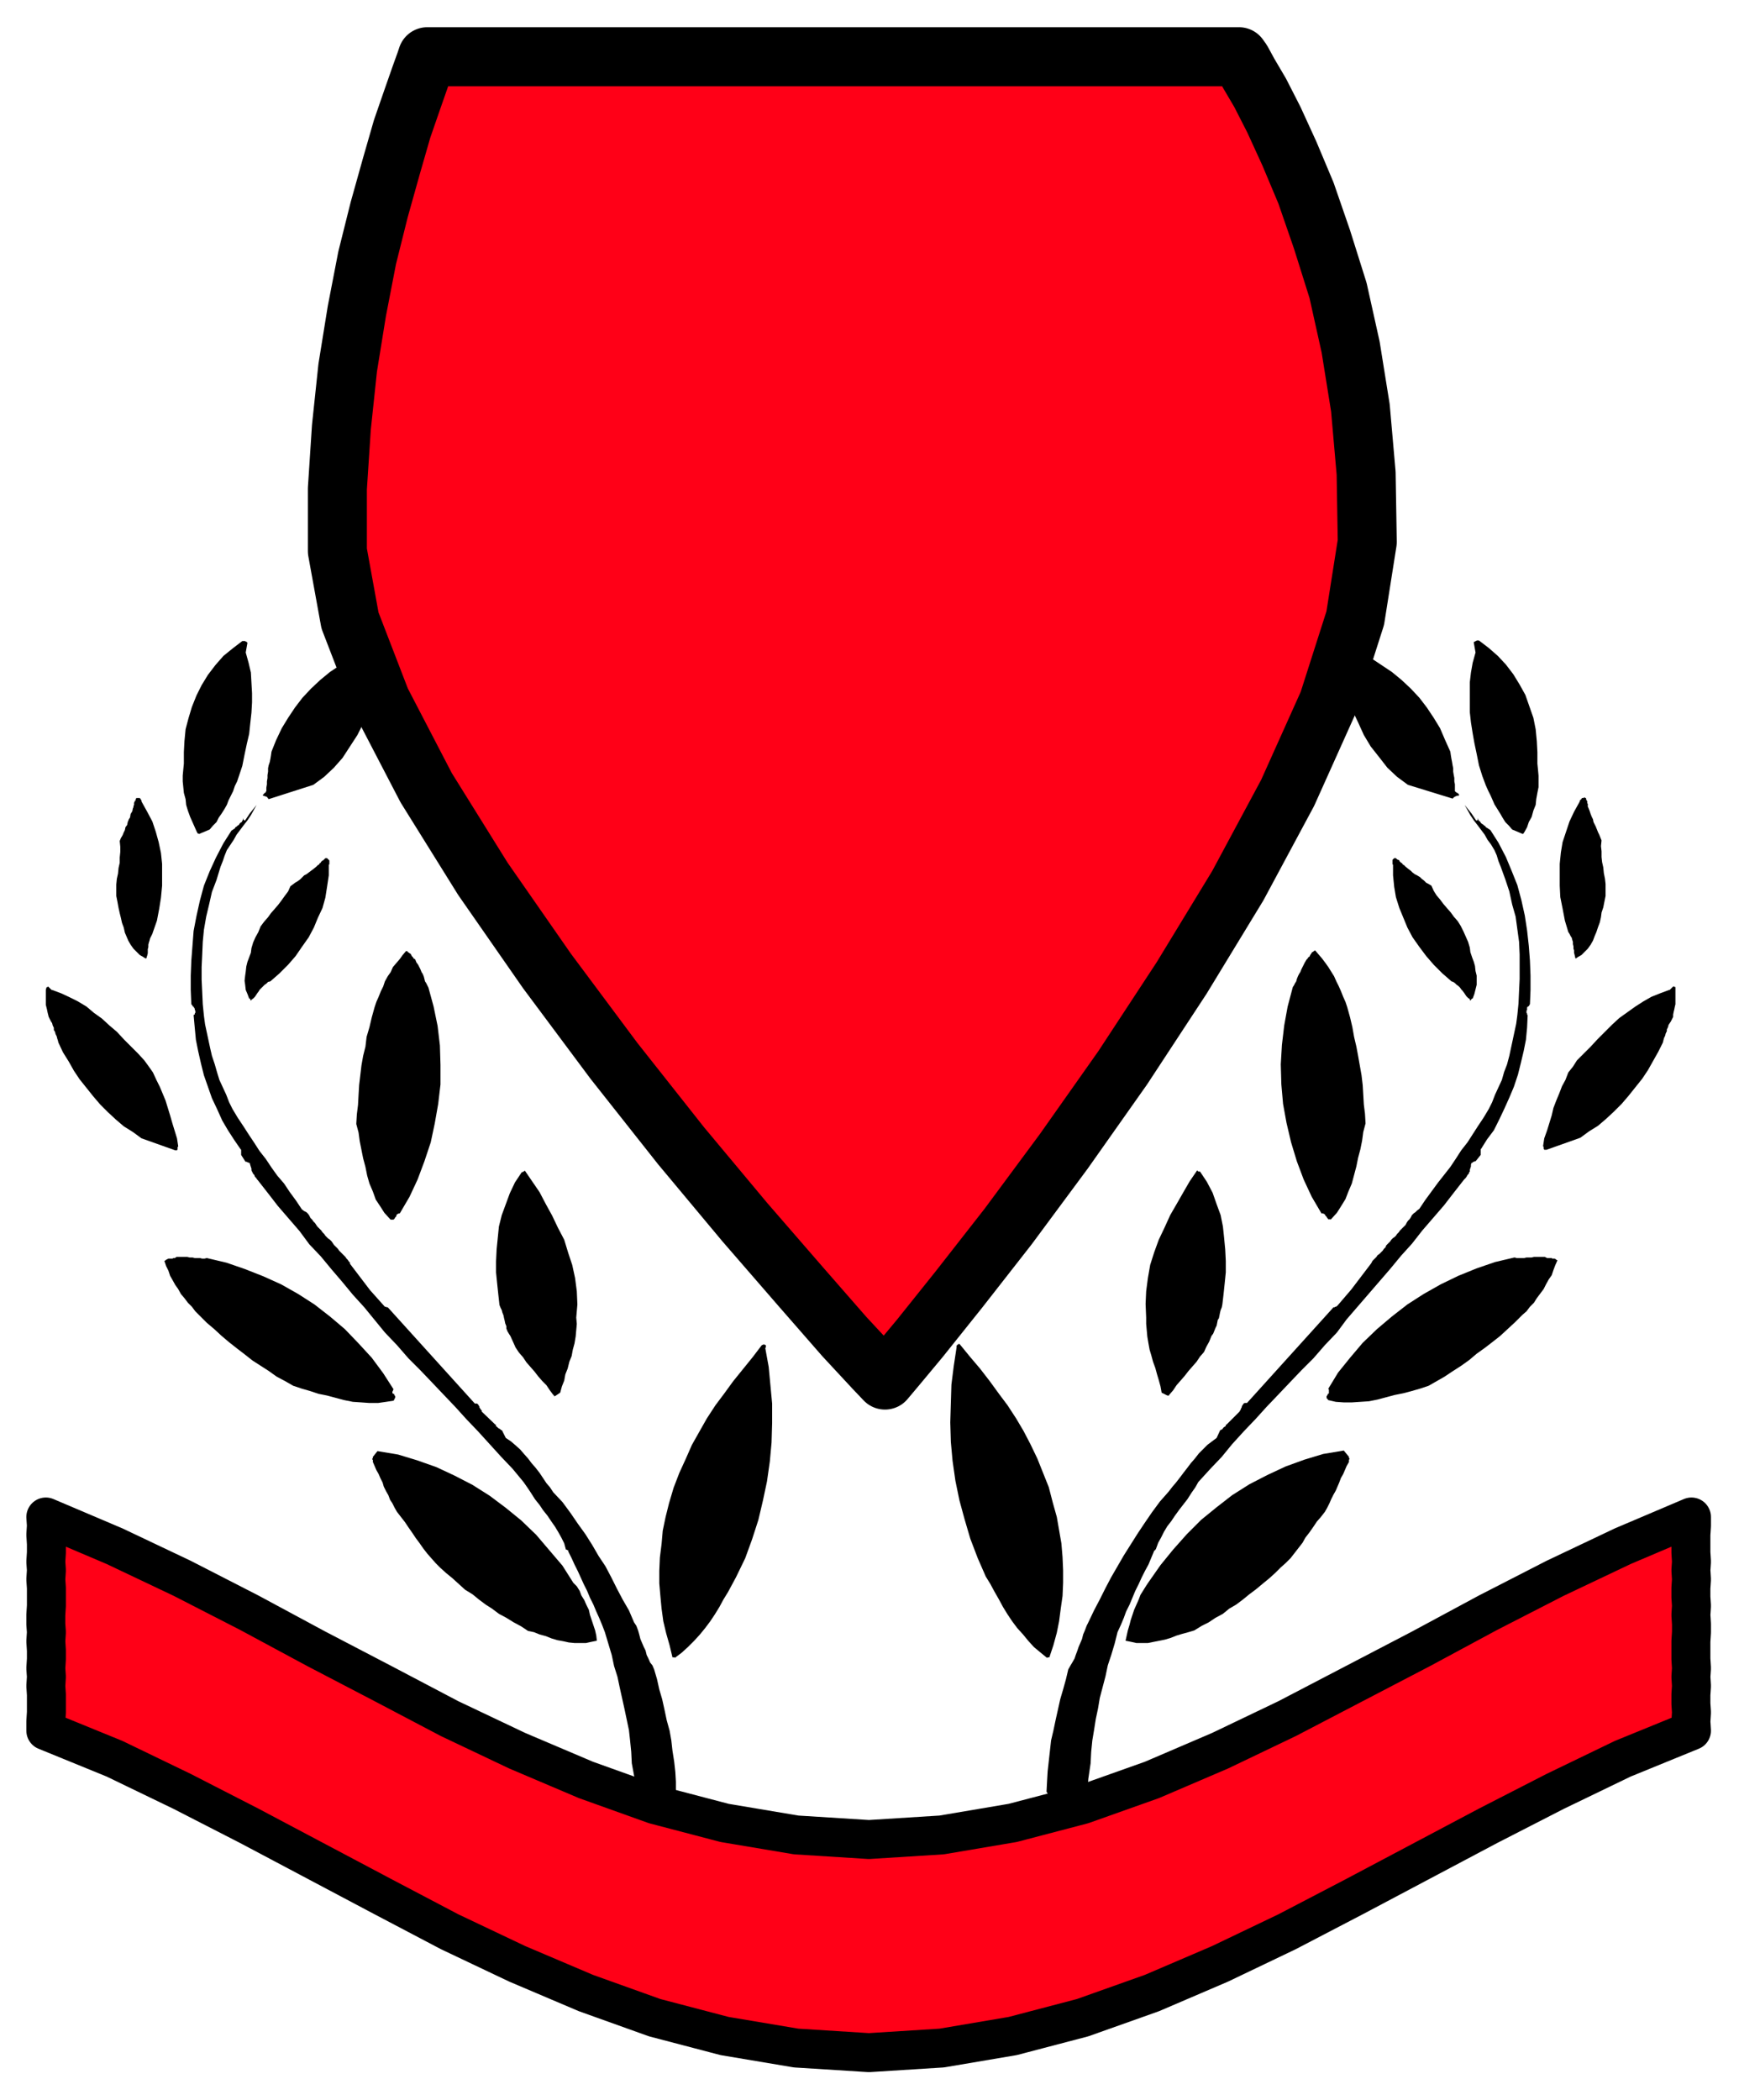 <?xml version="1.0" encoding="UTF-8" standalone="no"?>
<svg
   xmlns:dc="http://purl.org/dc/elements/1.1/"
   xmlns:cc="http://creativecommons.org/ns#"
   xmlns:rdf="http://www.w3.org/1999/02/22-rdf-syntax-ns#"
   xmlns:svg="http://www.w3.org/2000/svg"
   xmlns="http://www.w3.org/2000/svg"
   xmlns:sodipodi="http://sodipodi.sourceforge.net/DTD/sodipodi-0.dtd"
   xmlns:inkscape="http://www.inkscape.org/namespaces/inkscape"
   version="1.0"
   width="129.808mm"
   height="156.717mm"
   id="svg97"
   sodipodi:docname="CCM00605.wmf">
  <sodipodi:namedview
     pagecolor="#ffffff"
     bordercolor="#666666"
     borderopacity="1"
     objecttolerance="10"
     gridtolerance="10"
     guidetolerance="10"
     inkscape:pageopacity="0"
     inkscape:pageshadow="2"
     inkscape:window-width="640"
     inkscape:window-height="480"
     id="namedview99" />
  <defs
     id="defs3">
    <pattern
       id="WMFhbasepattern"
       patternUnits="userSpaceOnUse"
       width="6"
       height="6"
       x="0"
       y="0" />
  </defs>
  <path
     style="fill:#000000;fill-rule:evenodd;fill-opacity:1;stroke:none;"
     d="  M 324.492,564.207   L 324.492,563.883   L 324.654,563.56   L 324.654,563.399   L 324.654,563.076   L 324.816,562.914   L 324.816,562.591   L 324.977,562.429   L 324.977,562.268   L 324.977,562.106   L 324.977,561.783   L 324.977,561.46   L 324.816,561.298   L 324.331,560.652   L 323.846,560.167   L 323.523,559.359   L 323.038,558.713   L 322.715,557.905   L 322.23,557.259   L 321.907,556.451   L 321.745,555.643   L 321.26,555.159   L 320.937,554.351   L 320.452,553.704   L 319.806,553.22   L 317.382,548.696   L 315.12,544.172   L 313.18,539.486   L 311.403,534.801   L 309.948,530.115   L 308.656,525.43   L 307.686,520.582   L 307.04,515.735   L 306.716,510.888   L 306.716,506.203   L 307.04,501.679   L 307.686,497.316   L 307.848,494.085   L 308.171,490.853   L 308.656,487.945   L 309.14,484.875   L 309.787,481.805   L 310.272,478.897   L 311.08,475.827   L 311.888,472.757   L 312.534,469.687   L 313.504,466.779   L 314.473,463.548   L 315.281,460.316   L 316.251,458.216   L 317.059,456.277   L 317.705,454.5   L 318.675,452.561   L 319.483,450.622   L 320.291,448.683   L 321.26,446.744   L 322.068,444.967   L 323.038,443.028   L 324.008,441.251   L 324.816,439.312   L 325.624,437.373   L 325.785,437.212   L 325.785,437.212   L 325.947,437.212   L 325.947,437.05   L 325.947,437.05   L 326.108,436.889   L 326.108,436.889   L 326.108,436.889   L 326.108,436.889   L 326.108,436.889   L 326.108,436.889   L 326.108,436.889   L 326.755,435.111   L 327.563,433.657   L 328.371,432.041   L 329.34,430.426   L 330.472,428.972   L 331.441,427.517   L 332.734,425.74   L 333.865,424.286   L 334.996,422.832   L 336.128,421.055   L 337.259,419.439   L 338.067,417.985   L 341.46,414.269   L 344.692,410.876   L 347.601,407.321   L 350.833,403.766   L 354.227,400.212   L 357.297,396.819   L 360.691,393.264   L 363.761,390.033   L 367.155,386.478   L 370.548,383.085   L 373.78,379.369   L 377.174,375.815   L 379.921,372.098   L 382.992,368.544   L 386.062,364.989   L 389.132,361.435   L 392.203,357.88   L 395.273,354.164   L 398.344,350.771   L 401.252,347.055   L 404.323,343.5   L 407.393,339.946   L 410.14,336.391   L 413.049,332.675   L 413.211,332.514   L 413.534,332.19   L 413.857,331.706   L 414.019,331.383   L 414.342,331.059   L 414.504,330.575   L 414.665,330.413   L 414.665,329.928   L 414.827,329.444   L 414.988,328.959   L 414.988,328.474   L 415.15,327.99   L 415.15,327.99   L 415.312,327.99   L 415.473,327.828   L 415.473,327.828   L 415.635,327.666   L 415.635,327.666   L 415.796,327.666   L 415.958,327.666   L 415.958,327.505   L 416.12,327.505   L 416.281,327.505   L 416.443,327.343   L 417.736,325.728   L 417.736,325.728   L 417.736,325.566   L 417.736,325.404   L 417.736,325.243   L 417.736,325.081   L 417.736,324.92   L 417.736,324.758   L 417.736,324.597   L 417.736,324.435   L 417.736,324.273   L 417.736,324.112   L 417.897,323.95   L 419.513,321.365   L 421.452,318.78   L 422.907,315.872   L 424.361,312.802   L 425.816,309.57   L 427.108,306.501   L 428.24,303.108   L 429.048,299.876   L 429.856,296.483   L 430.502,293.252   L 430.825,289.859   L 430.987,286.304   L 430.825,286.143   L 430.825,286.143   L 430.825,285.819   L 430.664,285.658   L 430.664,285.496   L 430.664,285.335   L 430.664,285.173   L 430.664,285.012   L 430.825,284.85   L 430.825,284.688   L 430.825,284.527   L 430.825,284.204   L 430.825,284.204   L 430.825,284.042   L 430.987,284.042   L 430.987,283.881   L 431.148,283.881   L 431.148,283.881   L 431.148,283.881   L 431.31,283.719   L 431.31,283.719   L 431.472,283.557   L 431.472,283.396   L 431.633,283.234   L 431.795,279.195   L 431.795,275.156   L 431.633,270.955   L 431.31,266.754   L 430.825,262.392   L 430.179,258.191   L 429.209,253.828   L 428.078,249.627   L 426.462,245.588   L 424.846,241.71   L 422.745,237.671   L 420.483,234.117   L 419.998,233.794   L 419.513,233.47   L 419.19,233.309   L 419.028,232.986   L 418.705,232.824   L 418.382,232.501   L 418.059,232.339   L 417.736,232.016   L 417.574,231.693   L 417.251,231.532   L 417.089,231.208   L 416.928,230.724   L 416.928,230.885   L 416.928,231.047   L 416.928,231.208   L 416.928,231.208   L 416.928,231.208   L 416.928,231.208   L 416.928,231.208   L 416.928,231.208   L 416.766,231.37   L 416.604,231.37   L 416.604,231.37   L 416.443,231.37   L 415.15,229.431   L 413.211,227.008   L 414.019,228.462   L 414.827,229.916   L 415.796,231.37   L 416.928,232.824   L 417.897,234.117   L 418.867,235.409   L 419.675,236.863   L 420.644,238.156   L 421.614,239.772   L 422.26,241.226   L 422.745,242.841   L 423.392,244.457   L 424.684,248.012   L 425.816,251.405   L 426.624,255.121   L 427.593,258.514   L 428.078,262.068   L 428.563,265.623   L 428.724,269.178   L 428.724,272.571   L 428.724,276.125   L 428.563,279.518   L 428.401,283.073   L 428.078,286.304   L 427.755,288.728   L 427.27,290.99   L 426.785,293.252   L 426.3,295.514   L 425.816,297.776   L 425.169,300.199   L 424.361,302.3   L 423.715,304.562   L 422.745,306.662   L 421.776,308.763   L 420.968,310.863   L 419.998,312.802   L 418.544,315.225   L 416.928,317.649   L 415.473,319.911   L 414.019,322.173   L 412.241,324.435   L 410.787,326.697   L 409.171,329.121   L 407.393,331.383   L 405.616,333.645   L 403.838,336.068   L 402.06,338.492   L 400.444,340.915   L 399.798,341.4   L 399.313,341.885   L 398.828,342.208   L 398.344,342.692   L 398.02,343.339   L 397.697,343.823   L 397.212,344.308   L 396.889,344.793   L 396.566,345.439   L 396.081,345.924   L 395.758,346.247   L 395.435,346.57   L 394.95,347.055   L 394.627,347.54   L 394.142,348.024   L 393.819,348.509   L 393.496,348.832   L 393.011,349.155   L 392.526,349.64   L 392.203,350.125   L 391.718,350.609   L 391.395,350.933   L 391.072,351.256   L 390.91,351.74   L 390.425,352.225   L 390.102,352.71   L 389.779,353.033   L 389.294,353.518   L 389.132,353.679   L 388.648,354.002   L 388.324,354.487   L 387.84,354.972   L 387.516,355.295   L 387.193,355.618   L 387.032,355.941   L 386.87,356.264   L 381.214,363.697   L 377.336,368.221   L 377.174,368.382   L 377.174,368.382   L 377.012,368.382   L 377.012,368.544   L 376.851,368.544   L 376.851,368.544   L 376.689,368.544   L 376.528,368.705   L 376.528,368.705   L 376.366,368.705   L 376.204,368.705   L 376.204,368.705   L 351.803,395.688   L 351.318,395.688   L 351.156,395.688   L 350.833,395.849   L 350.672,396.173   L 350.51,396.334   L 350.348,396.657   L 350.348,396.819   L 350.187,397.142   L 350.025,397.465   L 350.025,397.627   L 349.864,397.788   L 349.702,398.111   L 345.985,401.828   L 345.824,401.828   L 345.824,401.989   L 345.824,401.989   L 345.824,402.151   L 345.662,402.312   L 345.5,402.312   L 345.5,402.474   L 345.339,402.474   L 345.177,402.635   L 345.016,402.797   L 345.016,402.797   L 345.016,402.959   L 345.016,402.959   L 345.016,402.959   L 345.016,402.959   L 344.854,402.959   L 344.854,403.12   L 344.692,403.12   L 344.692,403.12   L 344.531,403.282   L 344.531,403.282   L 344.369,403.282   L 344.369,403.282   L 344.208,403.443   L 343.238,405.544   L 341.945,406.513   L 340.652,407.483   L 339.36,408.775   L 338.228,409.906   L 337.097,411.36   L 335.966,412.653   L 334.996,413.945   L 333.865,415.4   L 332.896,416.692   L 331.764,418.146   L 330.795,419.277   L 329.664,420.731   L 327.24,423.478   L 324.977,426.548   L 322.876,429.618   L 320.937,432.526   L 318.998,435.596   L 317.059,438.666   L 315.281,441.736   L 313.504,444.805   L 311.888,447.875   L 310.272,451.107   L 308.656,454.177   L 307.04,457.57   L 306.555,458.539   L 306.07,459.832   L 305.585,460.963   L 305.262,462.255   L 304.777,463.386   L 304.292,464.517   L 303.969,465.487   L 303.484,466.779   L 303.161,467.749   L 302.515,468.88   L 302.03,469.687   L 301.384,470.818   L 300.737,473.565   L 299.929,476.473   L 299.121,479.22   L 298.475,482.128   L 297.828,485.037   L 297.182,488.107   L 296.536,490.853   L 296.212,493.762   L 295.889,496.67   L 295.566,499.578   L 295.404,502.325   L 295.243,505.395   L 295.404,505.395   L 295.404,505.556   L 295.404,505.718   L 295.566,505.718   L 295.566,505.879   L 295.728,506.041   L 295.728,506.041   L 295.889,506.203   L 295.889,506.203   L 296.051,506.364   L 296.212,506.526   L 296.212,506.687   L 296.374,514.604   L 296.051,516.543   L 296.212,516.543   L 296.212,516.705   L 296.212,516.866   L 296.212,516.866   L 296.212,517.028   L 296.374,517.189   L 296.374,517.189   L 296.536,517.351   L 296.536,517.351   L 296.697,517.513   L 296.697,517.674   L 296.697,517.836   L 296.859,518.32   L 297.02,519.128   L 297.02,519.775   L 297.182,520.582   L 297.182,521.067   L 297.344,521.875   L 297.344,522.521   L 297.505,523.168   L 297.505,523.975   L 297.667,524.783   L 297.667,525.43   L 297.667,526.237   L 298.475,529.469   L 299.283,532.539   L 300.252,535.77   L 300.899,539.163   L 301.707,542.233   L 302.676,545.464   L 303.646,548.534   L 304.777,551.442   L 306.07,554.351   L 307.524,557.097   L 309.14,559.683   L 310.918,562.106   L 324.331,564.853   L 324.492,564.691   L 324.492,564.691   L 324.492,564.691   L 324.492,564.53   L 324.492,564.53   L 324.492,564.53   L 324.492,564.368   L 324.492,564.368   L 324.492,564.207   L 324.492,564.207   L 324.492,564.207   L 324.492,564.207   L 324.492,564.207  z "
     id="path5" />
  <path
     style="fill:#000000;fill-rule:evenodd;fill-opacity:1;stroke:none;"
     d="  M 336.936,459.832   L 339.036,458.539   L 340.976,457.57   L 342.915,456.277   L 345.016,455.146   L 346.793,453.692   L 348.732,452.561   L 350.672,451.107   L 352.449,449.653   L 354.388,448.198   L 356.328,446.583   L 358.105,445.129   L 359.883,443.513   L 361.337,442.059   L 362.792,440.766   L 364.084,439.474   L 365.216,438.019   L 366.347,436.565   L 367.478,435.111   L 368.286,433.657   L 369.417,432.203   L 370.548,430.587   L 371.518,429.133   L 372.649,427.841   L 373.78,426.386   L 374.427,425.255   L 375.073,423.963   L 375.558,422.832   L 376.204,421.539   L 376.851,420.408   L 377.336,419.277   L 377.82,418.146   L 378.305,416.854   L 378.952,415.723   L 379.436,414.592   L 379.921,413.461   L 380.568,412.33   L 380.568,412.168   L 380.568,412.007   L 380.568,411.845   L 380.568,411.683   L 380.729,411.522   L 380.729,411.522   L 380.729,411.522   L 380.729,411.36   L 380.568,411.199   L 380.568,411.037   L 380.568,410.876   L 380.568,410.876   L 379.113,409.098   L 373.296,410.068   L 367.963,411.683   L 362.63,413.622   L 357.459,416.046   L 352.449,418.631   L 347.601,421.701   L 343.238,425.094   L 338.875,428.648   L 334.835,432.688   L 330.956,437.05   L 327.401,441.412   L 324.008,446.26   L 323.361,447.229   L 322.553,448.522   L 321.745,449.814   L 321.26,451.107   L 320.614,452.561   L 319.968,454.015   L 319.483,455.469   L 318.998,456.923   L 318.675,458.216   L 318.19,459.832   L 317.867,461.286   L 317.544,462.74   L 319.16,463.063   L 320.614,463.386   L 322.23,463.386   L 323.846,463.386   L 325.462,463.063   L 327.078,462.74   L 328.694,462.417   L 330.31,461.932   L 331.926,461.286   L 333.542,460.801   L 335.32,460.316   L 336.936,459.832   L 336.936,459.832  z "
     id="path7" />
  <path
     style="fill:#000000;fill-rule:evenodd;fill-opacity:1;stroke:none;"
     d="  M 342.915,455.146   L 344.531,454.015   L 345.824,453.207   L 347.278,452.076   L 348.732,451.107   L 350.025,449.814   L 351.641,448.683   L 352.934,447.714   L 354.227,446.421   L 355.843,445.29   L 357.136,444.159   L 358.59,442.867   L 360.044,441.736   L 361.66,439.797   L 363.438,437.858   L 365.216,435.757   L 366.832,433.819   L 368.448,431.718   L 370.064,429.779   L 371.356,427.679   L 372.811,425.417   L 373.942,423.155   L 375.073,421.055   L 376.043,418.793   L 377.012,416.692   L 373.619,418.631   L 370.548,420.893   L 367.316,423.155   L 364.246,425.579   L 361.176,428.002   L 358.105,430.587   L 355.035,433.172   L 351.964,435.757   L 349.056,438.504   L 346.147,441.251   L 343.238,443.836   L 340.329,446.421   L 338.875,447.391   L 337.42,448.683   L 335.966,449.814   L 334.835,451.107   L 333.38,452.399   L 332.249,453.53   L 330.956,454.984   L 329.502,456.115   L 328.371,457.408   L 326.916,458.377   L 325.462,459.508   L 324.008,460.316   L 324.008,460.316   L 323.846,460.478   L 323.684,460.478   L 323.684,460.639   L 323.523,460.639   L 323.523,460.801   L 323.361,460.801   L 323.361,460.963   L 323.2,460.963   L 323.2,461.124   L 323.038,461.124   L 322.876,461.286   L 324.654,461.286   L 326.432,461.286   L 328.048,460.963   L 329.664,460.478   L 331.441,460.155   L 333.219,459.508   L 334.835,458.862   L 336.612,458.054   L 338.228,457.408   L 339.844,456.439   L 341.46,455.631   L 342.915,455.146   L 342.915,455.146  z "
     id="path9" />
  <path
     style="fill:#000000;fill-rule:evenodd;fill-opacity:1;stroke:none;"
     d="  M 296.051,467.425   L 297.182,464.032   L 298.152,460.478   L 298.798,457.246   L 299.283,453.53   L 299.768,450.137   L 299.929,446.421   L 299.929,442.867   L 299.768,439.151   L 299.444,435.273   L 298.798,431.557   L 298.152,427.841   L 297.02,423.801   L 295.889,419.439   L 294.273,415.4   L 292.657,411.36   L 290.718,407.321   L 288.779,403.605   L 286.678,400.05   L 284.254,396.334   L 281.83,393.103   L 279.244,389.548   L 276.497,385.994   L 273.75,382.762   L 270.841,379.208   L 270.841,379.208   L 270.68,379.046   L 270.68,379.046   L 270.518,379.046   L 270.356,379.046   L 270.356,379.208   L 270.195,379.208   L 270.033,379.369   L 269.872,379.531   L 269.872,379.692   L 269.872,379.854   L 269.872,380.015   L 269.064,385.347   L 268.417,390.518   L 268.256,395.688   L 268.094,401.181   L 268.256,406.675   L 268.74,412.007   L 269.548,417.662   L 270.68,423.155   L 272.134,428.487   L 273.75,433.98   L 275.851,439.474   L 278.113,444.644   L 279.406,446.744   L 280.537,448.845   L 281.83,451.107   L 282.961,453.207   L 284.254,455.308   L 285.547,457.246   L 287.001,459.185   L 288.617,460.963   L 290.072,462.74   L 291.688,464.517   L 293.627,466.133   L 295.404,467.587   L 295.566,467.425   L 295.566,467.425   L 295.566,467.425   L 295.728,467.425   L 295.728,467.425   L 295.889,467.425   L 295.889,467.425   L 295.889,467.425   L 296.051,467.425   L 296.051,467.425   L 296.051,467.425   L 296.051,467.425   L 296.051,467.425  z "
     id="path11" />
  <path
     style="fill:#000000;fill-rule:evenodd;fill-opacity:1;stroke:none;"
     d="  M 295.889,463.548   L 296.697,460.155   L 297.344,456.439   L 297.828,453.046   L 298.313,449.329   L 298.475,445.775   L 298.475,442.059   L 298.313,438.504   L 297.828,434.788   L 297.182,430.749   L 296.374,427.033   L 295.243,423.155   L 293.788,419.116   L 292.819,416.207   L 291.526,413.299   L 290.233,410.552   L 288.779,407.806   L 287.163,405.221   L 285.708,402.635   L 284.092,400.05   L 282.315,397.627   L 280.537,395.365   L 278.921,392.941   L 277.144,390.518   L 275.204,387.932   L 276.336,393.103   L 277.628,397.95   L 278.921,403.12   L 280.214,408.29   L 281.668,413.461   L 283.123,418.631   L 284.577,423.64   L 286.355,428.972   L 287.648,434.142   L 289.264,439.312   L 290.556,444.321   L 291.688,449.491   L 292.172,450.46   L 292.657,451.43   L 292.98,452.561   L 293.304,453.53   L 293.627,454.661   L 293.788,455.631   L 294.112,456.6   L 294.273,457.731   L 294.596,458.701   L 294.92,459.67   L 295.243,460.639   L 295.404,461.77   L 295.566,461.932   L 295.404,462.255   L 295.404,462.417   L 295.404,462.74   L 295.243,462.74   L 295.243,463.063   L 295.081,463.225   L 295.243,463.225   L 295.243,463.386   L 295.404,463.386   L 295.566,463.548   L 295.889,463.548   L 295.889,463.548  z "
     id="path13" />
  <path
     style="fill:#000000;fill-rule:evenodd;fill-opacity:1;stroke:none;"
     d="  M 403.03,390.841   L 405.292,389.548   L 407.555,388.256   L 409.979,386.64   L 412.241,385.186   L 414.504,383.57   L 416.604,381.793   L 418.867,380.177   L 420.968,378.561   L 423.23,376.784   L 425.331,374.845   L 427.432,372.906   L 429.532,370.806   L 430.664,369.836   L 431.633,368.544   L 432.764,367.413   L 433.572,366.12   L 434.542,364.828   L 435.512,363.535   L 436.158,362.243   L 436.966,360.788   L 437.774,359.657   L 438.259,358.203   L 438.743,356.911   L 439.39,355.457   L 439.067,355.295   L 438.905,355.133   L 438.582,354.972   L 438.259,354.972   L 437.935,354.972   L 437.774,354.81   L 437.451,354.81   L 437.128,354.81   L 436.804,354.81   L 436.481,354.81   L 436.158,354.649   L 435.835,354.487   L 435.027,354.487   L 434.219,354.487   L 433.411,354.487   L 432.764,354.487   L 432.118,354.649   L 431.31,354.649   L 430.664,354.649   L 430.017,354.81   L 429.209,354.81   L 428.563,354.81   L 427.916,354.81   L 427.27,354.649   L 421.776,355.941   L 416.604,357.719   L 411.433,359.819   L 406.424,362.243   L 401.576,364.989   L 397.051,367.898   L 392.688,371.291   L 388.486,374.845   L 384.446,378.723   L 380.891,382.924   L 377.497,387.125   L 374.75,391.649   L 374.912,391.972   L 374.912,392.133   L 374.912,392.295   L 374.912,392.618   L 374.912,392.78   L 374.912,392.941   L 374.75,393.103   L 374.588,393.103   L 374.588,393.264   L 374.427,393.587   L 374.265,393.749   L 374.265,394.072   L 374.265,394.072   L 374.265,394.072   L 374.265,394.234   L 374.265,394.234   L 374.265,394.395   L 374.427,394.395   L 374.427,394.395   L 374.427,394.557   L 374.588,394.557   L 374.588,394.718   L 374.588,394.718   L 374.75,394.88   L 376.851,395.365   L 379.113,395.526   L 381.376,395.526   L 383.8,395.365   L 386.224,395.203   L 388.648,394.718   L 391.072,394.072   L 393.496,393.426   L 395.92,392.941   L 398.344,392.295   L 400.606,391.649   L 403.03,390.841   L 403.03,390.841  z "
     id="path15" />
  <path
     style="fill:#000000;fill-rule:evenodd;fill-opacity:1;stroke:none;"
     d="  M 385.254,316.841   L 385.092,314.094   L 384.769,311.509   L 384.608,308.763   L 384.446,306.016   L 384.123,303.269   L 383.638,300.522   L 383.153,297.776   L 382.668,295.191   L 382.022,292.444   L 381.537,289.697   L 380.891,286.95   L 380.083,284.042   L 379.598,282.588   L 378.952,281.134   L 378.305,279.518   L 377.659,278.064   L 377.012,276.771   L 376.366,275.317   L 375.558,274.025   L 374.75,272.732   L 373.942,271.601   L 372.972,270.309   L 372.003,269.178   L 371.033,268.047   L 370.71,268.208   L 370.548,268.37   L 370.225,268.531   L 370.064,268.693   L 369.902,269.016   L 369.74,269.178   L 369.579,269.501   L 369.417,269.824   L 369.094,269.985   L 368.932,270.309   L 368.771,270.47   L 368.609,270.632   L 368.124,271.44   L 367.801,272.086   L 367.478,272.732   L 367.155,273.378   L 366.832,274.186   L 366.508,274.671   L 366.185,275.317   L 365.862,276.125   L 365.7,276.771   L 365.377,277.256   L 365.054,277.902   L 364.731,278.387   L 363.276,283.881   L 362.307,289.212   L 361.66,294.706   L 361.337,300.199   L 361.499,305.854   L 361.984,311.348   L 362.953,316.68   L 364.246,322.173   L 365.862,327.505   L 367.801,332.675   L 370.064,337.522   L 372.811,342.208   L 372.811,342.208   L 373.134,342.208   L 373.296,342.208   L 373.457,342.369   L 373.619,342.369   L 373.78,342.531   L 373.942,342.854   L 374.104,343.016   L 374.265,343.177   L 374.427,343.5   L 374.588,343.662   L 374.75,343.823   L 374.75,343.823   L 374.75,343.985   L 374.912,343.823   L 374.912,343.985   L 375.073,343.823   L 375.073,343.823   L 375.073,343.823   L 375.073,343.823   L 375.235,343.985   L 375.235,343.823   L 375.396,343.985   L 375.558,343.823   L 377.174,342.046   L 378.305,340.269   L 379.598,338.168   L 380.406,336.068   L 381.376,333.806   L 382.022,331.383   L 382.668,328.959   L 383.153,326.535   L 383.8,324.112   L 384.284,321.688   L 384.608,319.265   L 385.254,316.841   L 385.254,316.841  z "
     id="path17" />
  <path
     style="fill:#000000;fill-rule:evenodd;fill-opacity:1;stroke:none;"
     d="  M 400.283,390.194   L 402.707,388.902   L 405.131,387.609   L 407.393,386.155   L 409.817,384.863   L 412.08,383.247   L 414.342,381.631   L 416.604,380.015   L 418.867,378.4   L 420.968,376.622   L 423.068,374.845   L 425.169,373.068   L 427.27,371.129   L 428.078,370.16   L 428.886,369.19   L 429.856,368.221   L 430.825,367.251   L 431.472,366.282   L 432.28,365.151   L 433.088,364.343   L 433.734,363.212   L 434.38,362.404   L 435.027,361.273   L 435.512,360.465   L 435.996,359.334   L 379.76,393.587   L 380.729,393.911   L 382.022,394.072   L 383.315,394.072   L 384.769,393.911   L 386.385,393.749   L 387.84,393.426   L 389.456,393.103   L 391.072,392.78   L 392.688,392.456   L 394.304,391.972   L 395.92,391.649   L 397.536,391.164   L 397.697,391.002   L 398.02,390.841   L 398.182,390.841   L 398.344,390.679   L 398.505,390.679   L 398.828,390.679   L 398.99,390.518   L 399.313,390.518   L 399.475,390.518   L 399.798,390.356   L 399.96,390.356   L 400.283,390.194   L 400.283,390.194  z "
     id="path19" />
  <path
     style="fill:#000000;fill-rule:evenodd;fill-opacity:1;stroke:none;"
     d="  M 383.476,318.78   L 383.476,316.195   L 383.315,313.448   L 383.153,310.701   L 382.992,307.955   L 382.668,305.208   L 382.345,302.461   L 382.022,299.876   L 381.537,297.129   L 381.052,294.383   L 380.406,291.636   L 379.76,288.889   L 379.275,286.143   L 378.628,285.012   L 378.144,283.719   L 377.659,282.426   L 377.336,281.295   L 376.851,280.003   L 376.366,278.872   L 375.881,277.741   L 375.235,276.771   L 374.75,275.64   L 374.265,274.671   L 373.619,273.702   L 372.972,272.732   L 377.012,338.653   L 377.659,337.845   L 378.467,336.876   L 379.113,335.583   L 379.598,334.452   L 380.083,332.837   L 380.568,331.383   L 380.891,329.928   L 381.376,328.151   L 381.699,326.535   L 382.022,325.081   L 382.507,323.304   L 382.992,321.85   L 382.83,321.527   L 382.83,321.204   L 382.83,321.042   L 382.992,320.88   L 382.992,320.557   L 382.992,320.234   L 383.153,320.073   L 383.153,319.749   L 383.153,319.588   L 383.315,319.265   L 383.315,319.103   L 383.476,318.78   L 383.476,318.78  z "
     id="path21" />
  <path
     style="fill:#000000;fill-rule:evenodd;fill-opacity:1;stroke:none;"
     d="  M 329.825,393.426   L 330.956,392.133   L 331.926,390.679   L 333.057,389.387   L 334.188,388.094   L 335.32,386.64   L 336.451,385.347   L 337.582,384.055   L 338.552,382.601   L 339.683,381.308   L 340.329,379.854   L 341.137,378.4   L 341.784,376.784   L 342.268,376.138   L 342.592,375.33   L 342.915,374.522   L 343.238,373.876   L 343.4,373.068   L 343.561,372.26   L 343.884,371.775   L 344.046,370.967   L 344.208,370.16   L 344.369,369.513   L 344.692,368.705   L 344.854,367.898   L 345.177,365.151   L 345.5,362.081   L 345.824,358.85   L 345.824,355.618   L 345.662,352.387   L 345.339,348.994   L 345.016,345.924   L 344.369,342.692   L 343.238,339.623   L 342.107,336.391   L 340.491,333.321   L 338.552,330.413   L 338.552,330.413   L 338.39,330.413   L 338.228,330.413   L 338.228,330.413   L 338.067,330.413   L 337.905,330.252   L 337.905,330.252   L 337.905,330.252   L 337.905,330.252   L 337.905,330.252   L 337.905,330.252   L 337.744,330.09   L 335.643,333.16   L 333.865,336.23   L 331.926,339.623   L 330.148,342.692   L 328.532,346.247   L 326.916,349.64   L 325.624,353.195   L 324.492,356.749   L 323.846,360.465   L 323.361,364.181   L 323.2,367.736   L 323.361,371.614   L 323.361,373.391   L 323.523,375.168   L 323.684,376.946   L 324.008,378.884   L 324.331,380.662   L 324.816,382.277   L 325.3,384.055   L 325.947,385.832   L 326.432,387.609   L 326.916,389.225   L 327.401,391.002   L 327.724,392.78   L 329.34,393.587   L 329.502,393.587   L 329.502,393.587   L 329.664,393.587   L 329.664,393.587   L 329.664,393.587   L 329.664,393.587   L 329.825,393.587   L 329.825,393.587   L 329.825,393.426   L 329.825,393.426   L 329.825,393.426   L 329.825,393.426   L 329.825,393.426  z "
     id="path23" />
  <path
     style="fill:#000000;fill-rule:evenodd;fill-opacity:1;stroke:none;"
     d="  M 331.28,389.225   L 333.542,387.125   L 335.643,384.863   L 337.42,382.277   L 338.875,379.692   L 340.329,377.107   L 341.622,374.36   L 342.592,371.614   L 343.4,368.544   L 344.046,365.636   L 344.531,362.727   L 344.854,359.657   L 344.854,356.426   L 344.692,354.649   L 344.531,352.871   L 344.369,351.094   L 344.046,348.994   L 343.561,347.055   L 343.238,345.278   L 342.753,343.5   L 342.268,341.562   L 341.622,339.784   L 340.814,338.007   L 340.168,336.391   L 339.036,334.776   L 338.228,339.138   L 337.582,343.339   L 336.774,347.54   L 335.966,351.74   L 335.32,355.941   L 334.512,360.142   L 333.865,364.181   L 333.38,368.382   L 332.734,372.422   L 332.249,376.622   L 331.926,380.662   L 331.441,384.539   L 331.603,385.024   L 331.441,385.509   L 331.441,385.994   L 331.28,386.155   L 331.28,386.64   L 331.118,387.125   L 330.956,387.448   L 330.956,387.932   L 330.956,388.256   L 330.956,388.579   L 330.956,388.902   L 330.956,389.225   L 330.956,389.225   L 330.956,389.225   L 330.956,389.225   L 330.956,389.225   L 330.956,389.225   L 330.956,389.225   L 331.118,389.225   L 331.118,389.225   L 331.118,389.225   L 331.28,389.225   L 331.28,389.225   L 331.28,389.225   L 331.28,389.225  z "
     id="path25" />
  <path
     style="fill:#000000;fill-rule:evenodd;fill-opacity:1;stroke:none;"
     d="  M 445.854,320.88   L 448.278,319.103   L 450.863,317.487   L 453.126,315.549   L 455.388,313.448   L 457.489,311.348   L 459.428,309.086   L 461.367,306.662   L 463.307,304.239   L 464.923,301.815   L 466.377,299.23   L 467.831,296.645   L 469.124,294.06   L 469.286,293.413   L 469.447,292.767   L 469.771,292.121   L 469.932,291.474   L 470.255,290.828   L 470.255,290.343   L 470.579,289.697   L 470.74,289.051   L 471.063,288.566   L 471.387,288.081   L 471.71,287.435   L 472.033,286.789   L 472.033,286.143   L 472.195,285.335   L 472.356,284.688   L 472.518,283.881   L 472.679,283.234   L 472.679,282.588   L 472.679,281.78   L 472.679,281.295   L 472.679,280.488   L 472.679,279.841   L 472.679,279.195   L 472.679,278.387   L 472.518,278.387   L 472.356,278.226   L 472.195,278.226   L 472.033,278.226   L 471.871,278.387   L 471.71,278.549   L 471.548,278.71   L 471.387,278.872   L 471.225,279.033   L 471.063,279.195   L 470.902,279.195   L 470.902,279.195   L 468.316,280.164   L 465.892,281.134   L 463.63,282.426   L 461.367,283.881   L 459.105,285.496   L 456.843,287.112   L 454.742,289.051   L 452.803,290.99   L 450.702,293.09   L 448.763,295.191   L 446.823,297.129   L 444.884,299.068   L 443.753,300.846   L 442.46,302.461   L 441.652,304.562   L 440.683,306.339   L 439.875,308.439   L 439.067,310.378   L 438.259,312.479   L 437.774,314.579   L 437.128,316.68   L 436.481,318.78   L 435.673,321.042   L 435.35,323.142   L 435.35,323.304   L 435.35,323.304   L 435.35,323.304   L 435.35,323.304   L 435.512,323.466   L 435.512,323.466   L 435.512,323.627   L 435.512,323.627   L 435.512,323.789   L 435.512,323.789   L 435.512,323.95   L 435.512,323.95   L 435.512,324.112   L 435.673,324.112   L 435.673,324.112   L 435.673,324.112   L 435.673,324.112   L 435.673,324.112   L 435.673,324.273   L 435.835,324.273   L 435.835,324.273   L 435.996,324.273   L 435.996,324.273   L 436.32,324.273   L 445.854,320.88   L 445.854,320.88  z "
     id="path27" />
  <path
     style="fill:#000000;fill-rule:evenodd;fill-opacity:1;stroke:none;"
     d="  M 443.268,320.234   L 446.662,318.457   L 449.732,316.356   L 452.803,313.933   L 455.55,311.348   L 458.135,308.601   L 460.559,305.693   L 462.66,302.623   L 464.599,299.553   L 466.215,296.16   L 467.993,293.09   L 469.286,289.697   L 470.417,286.143   L 470.255,286.143   L 470.255,285.981   L 470.255,285.658   L 470.417,285.496   L 470.417,285.335   L 470.417,285.173   L 470.417,285.012   L 470.579,284.85   L 470.579,284.688   L 470.579,284.527   L 470.579,284.365   L 470.74,284.042   L 469.286,285.819   L 467.993,287.274   L 466.377,288.889   L 465.084,290.505   L 463.468,292.121   L 462.175,293.736   L 460.883,295.514   L 459.267,297.291   L 457.974,298.907   L 456.358,300.522   L 455.065,302.3   L 453.772,303.915   L 452.479,305.37   L 451.51,306.985   L 450.54,308.278   L 449.409,309.732   L 448.601,311.186   L 447.47,312.64   L 446.662,314.094   L 445.531,315.387   L 444.723,316.518   L 443.591,317.972   L 442.46,319.103   L 441.329,320.396   L 441.329,320.557   L 441.491,320.557   L 441.652,320.557   L 441.814,320.557   L 441.976,320.557   L 442.299,320.557   L 442.46,320.557   L 442.46,320.396   L 442.622,320.396   L 442.784,320.396   L 442.945,320.396   L 443.268,320.234   L 443.268,320.234  z "
     id="path29" />
  <path
     style="fill:#000000;fill-rule:evenodd;fill-opacity:1;stroke:none;"
     d="  M 445.046,269.985   L 446.177,269.339   L 447.147,268.37   L 447.955,267.562   L 448.763,266.431   L 449.409,265.3   L 449.894,264.007   L 450.379,262.876   L 450.863,261.422   L 451.348,260.13   L 451.671,258.675   L 451.833,257.383   L 452.318,255.929   L 452.641,254.313   L 452.964,252.697   L 452.964,251.082   L 452.964,249.304   L 452.803,247.85   L 452.479,246.234   L 452.318,244.619   L 451.995,243.165   L 451.833,241.71   L 451.833,240.095   L 451.671,238.641   L 451.833,237.025   L 451.51,236.217   L 451.187,235.409   L 450.863,234.763   L 450.54,233.955   L 450.217,233.147   L 449.894,232.501   L 449.571,231.855   L 449.409,231.047   L 449.086,230.401   L 448.763,229.593   L 448.439,228.623   L 448.116,227.815   L 447.955,227.492   L 447.955,227.169   L 447.955,227.008   L 447.955,226.684   L 447.793,226.523   L 447.793,226.361   L 447.793,226.2   L 447.793,225.877   L 447.631,225.877   L 447.631,225.715   L 447.47,225.392   L 447.47,225.069   L 447.308,225.069   L 447.308,225.069   L 447.147,225.069   L 447.147,224.907   L 447.147,224.907   L 446.985,224.907   L 446.823,224.907   L 446.823,225.069   L 446.662,225.069   L 446.5,225.069   L 446.339,225.069   L 446.339,225.069   L 446.177,225.23   L 446.177,225.392   L 446.015,225.392   L 446.015,225.553   L 445.854,225.553   L 445.854,225.715   L 445.692,225.715   L 445.692,225.877   L 445.692,225.877   L 445.692,225.877   L 445.692,226.038   L 445.692,226.038   L 444.076,228.946   L 442.784,231.693   L 441.814,234.601   L 440.844,237.51   L 440.36,240.418   L 440.036,243.649   L 440.036,246.719   L 440.036,249.789   L 440.198,253.02   L 440.844,256.252   L 441.491,259.645   L 442.46,262.876   L 442.784,263.361   L 443.107,264.007   L 443.43,264.492   L 443.591,265.138   L 443.753,265.623   L 443.753,266.269   L 443.915,266.916   L 443.915,267.562   L 444.076,268.047   L 444.076,268.693   L 444.238,269.339   L 444.399,269.985   L 444.399,270.147   L 444.399,270.147   L 444.561,270.309   L 444.561,270.309   L 444.561,270.309   L 444.723,270.309   L 444.723,270.309   L 444.723,270.147   L 444.723,270.147   L 444.723,270.147   L 444.884,270.147   L 445.046,269.985   L 445.046,269.985  z "
     id="path31" />
  <path
     style="fill:#000000;fill-rule:evenodd;fill-opacity:1;stroke:none;"
     d="  M 415.473,281.619   L 415.958,280.326   L 416.281,279.033   L 416.604,277.741   L 416.604,276.448   L 416.604,275.156   L 416.281,273.863   L 416.12,272.409   L 415.796,271.278   L 415.312,269.985   L 414.827,268.531   L 414.665,267.239   L 414.18,265.623   L 413.534,264.169   L 412.888,262.715   L 412.08,261.099   L 411.272,259.806   L 410.14,258.514   L 409.332,257.383   L 408.201,256.09   L 407.232,254.959   L 406.262,253.667   L 405.292,252.536   L 404.484,251.243   L 403.838,249.789   L 403.03,249.304   L 402.384,248.981   L 401.737,248.335   L 401.091,247.85   L 400.606,247.365   L 399.798,246.881   L 399.152,246.558   L 398.505,246.073   L 398.02,245.588   L 397.374,245.103   L 396.566,244.457   L 396.081,243.972   L 395.758,243.811   L 395.596,243.488   L 395.273,243.326   L 395.112,243.165   L 394.95,243.003   L 394.788,242.841   L 394.788,242.68   L 394.627,242.518   L 394.465,242.518   L 394.142,242.357   L 393.98,242.195   L 393.819,242.034   L 393.657,242.034   L 393.657,242.034   L 393.657,242.034   L 393.496,242.034   L 393.496,242.034   L 393.334,242.034   L 393.172,242.195   L 393.172,242.195   L 393.011,242.357   L 393.011,242.357   L 392.849,242.518   L 392.849,242.518   L 392.849,242.68   L 392.849,242.841   L 392.849,243.003   L 392.849,243.003   L 392.849,243.165   L 392.849,243.165   L 392.849,243.326   L 392.849,243.488   L 392.849,243.488   L 392.849,243.649   L 392.849,243.811   L 393.011,243.811   L 393.011,246.881   L 393.334,250.112   L 393.819,253.02   L 394.788,256.09   L 395.92,258.837   L 397.051,261.584   L 398.505,264.33   L 400.444,267.077   L 402.384,269.662   L 404.484,272.086   L 406.908,274.509   L 409.494,276.771   L 409.979,276.933   L 410.464,277.256   L 410.948,277.741   L 411.433,278.064   L 411.918,278.549   L 412.241,279.033   L 412.564,279.357   L 413.049,280.003   L 413.372,280.488   L 413.696,280.972   L 414.18,281.457   L 414.665,281.78   L 414.665,281.942   L 414.665,282.103   L 414.827,282.103   L 414.827,282.103   L 414.988,282.103   L 414.988,281.942   L 414.988,281.942   L 414.988,281.942   L 415.15,281.78   L 415.15,281.78   L 415.312,281.619   L 415.473,281.619   L 415.473,281.619  z "
     id="path33" />
  <path
     style="fill:#000000;fill-rule:evenodd;fill-opacity:1;stroke:none;"
     d="  M 447.147,266.592   L 447.955,265.138   L 448.763,263.361   L 449.409,261.584   L 450.055,259.806   L 450.54,257.868   L 451.025,256.09   L 451.348,253.99   L 451.51,252.051   L 451.51,250.112   L 451.51,248.335   L 451.51,246.396   L 451.348,244.457   L 451.025,243.488   L 450.863,242.195   L 450.54,241.226   L 450.379,240.095   L 450.217,239.125   L 449.894,237.833   L 449.732,236.863   L 449.409,235.732   L 449.247,234.763   L 448.924,233.632   L 448.439,232.501   L 448.116,231.208   L 447.631,232.663   L 447.308,233.794   L 447.147,235.086   L 447.147,236.217   L 447.147,237.51   L 447.147,238.641   L 447.147,239.772   L 447.147,241.064   L 447.147,242.195   L 447.147,243.488   L 446.985,244.619   L 446.823,245.911   L 446.985,247.85   L 446.985,249.627   L 446.985,251.405   L 446.662,253.182   L 446.5,254.959   L 446.177,256.575   L 445.854,258.352   L 445.692,260.13   L 445.692,261.907   L 445.854,263.523   L 446.177,265.3   L 446.823,266.916   L 446.823,266.916   L 446.823,266.916   L 446.823,266.916   L 446.823,266.916   L 446.823,266.916   L 446.823,266.754   L 446.985,266.754   L 446.985,266.754   L 446.985,266.754   L 446.985,266.754   L 446.985,266.754   L 447.147,266.592   L 447.147,266.592  z "
     id="path35" />
  <path
     style="fill:#000000;fill-rule:evenodd;fill-opacity:1;stroke:none;"
     d="  M 415.15,277.579   L 414.988,275.802   L 414.827,274.025   L 414.665,272.086   L 414.18,270.147   L 413.696,268.37   L 412.888,266.431   L 412.241,264.654   L 411.272,263.038   L 410.302,261.261   L 409.332,259.645   L 408.201,258.029   L 407.232,256.413   L 406.424,255.767   L 405.616,254.798   L 404.969,253.99   L 404.161,253.182   L 403.353,252.374   L 402.707,251.566   L 401.899,250.92   L 401.091,250.112   L 400.283,249.304   L 399.475,248.658   L 398.505,247.85   L 397.697,246.881   L 398.02,248.335   L 398.344,249.304   L 398.828,250.597   L 399.475,251.566   L 400.121,252.697   L 400.606,253.667   L 401.252,254.636   L 401.899,255.767   L 402.545,256.737   L 403.03,257.868   L 403.515,258.837   L 404.161,259.968   L 405.292,261.422   L 406.262,263.038   L 407.232,264.654   L 407.878,266.269   L 408.686,267.885   L 409.332,269.662   L 409.979,271.116   L 410.787,272.732   L 411.595,274.186   L 412.564,275.64   L 413.857,276.933   L 415.15,277.902   L 415.15,277.902   L 414.988,277.902   L 414.988,277.902   L 414.988,277.902   L 415.15,277.902   L 414.988,277.741   L 415.15,277.741   L 414.988,277.741   L 414.988,277.741   L 415.15,277.741   L 414.988,277.741   L 415.15,277.579   L 415.15,277.579  z "
     id="path37" />
  <path
     style="fill:#000000;fill-rule:evenodd;fill-opacity:1;stroke:none;"
     d="  M 430.017,234.763   L 430.825,233.309   L 431.31,231.855   L 432.118,230.401   L 432.603,228.623   L 433.249,227.008   L 433.411,225.392   L 433.734,223.615   L 434.057,221.999   L 434.057,220.383   L 434.057,218.767   L 433.896,216.99   L 433.734,215.374   L 433.734,212.143   L 433.572,209.073   L 433.249,205.68   L 432.603,202.449   L 431.472,199.217   L 430.34,195.986   L 428.724,193.078   L 426.947,190.169   L 424.846,187.423   L 422.584,184.999   L 419.998,182.737   L 417.251,180.637   L 417.089,180.637   L 417.089,180.637   L 416.928,180.637   L 416.928,180.637   L 416.766,180.637   L 416.604,180.637   L 416.443,180.798   L 416.281,180.798   L 416.12,180.96   L 415.958,180.96   L 415.796,181.121   L 415.796,181.283   L 416.281,184.03   L 415.473,186.938   L 414.988,189.685   L 414.665,192.431   L 414.665,195.34   L 414.665,198.086   L 414.665,200.833   L 414.988,203.741   L 415.473,206.811   L 415.958,209.558   L 416.604,212.628   L 417.251,215.859   L 418.22,218.929   L 418.705,220.222   L 419.19,221.514   L 419.836,222.968   L 420.483,224.261   L 421.129,225.715   L 421.614,226.846   L 422.422,228.139   L 423.23,229.431   L 423.876,230.562   L 424.684,231.855   L 425.654,232.824   L 426.624,233.955   L 429.694,235.248   L 429.694,235.248   L 429.694,235.248   L 429.694,235.248   L 429.694,235.086   L 429.694,235.086   L 429.694,235.086   L 429.856,235.086   L 429.856,235.086   L 429.856,234.925   L 429.856,234.925   L 429.856,234.925   L 430.017,234.763   L 430.017,234.763  z "
     id="path39" />
  <path
     style="fill:#000000;fill-rule:evenodd;fill-opacity:1;stroke:none;"
     d="  M 429.694,232.339   L 430.825,229.108   L 431.633,225.877   L 432.28,222.484   L 432.764,219.091   L 433.088,215.698   L 432.926,212.143   L 432.603,208.75   L 431.956,205.195   L 430.987,201.802   L 429.856,198.409   L 428.401,195.178   L 426.624,191.785   L 426.139,191.139   L 425.492,190.492   L 424.846,189.846   L 424.2,189.038   L 423.715,188.554   L 423.068,187.746   L 422.422,187.099   L 421.776,186.453   L 421.291,185.968   L 420.644,185.484   L 419.998,184.837   L 419.513,184.353   L 429.371,232.663   L 429.371,232.663   L 429.371,232.663   L 429.371,232.663   L 429.371,232.663   L 429.371,232.663   L 429.371,232.501   L 429.532,232.501   L 429.532,232.501   L 429.532,232.501   L 429.532,232.501   L 429.532,232.501   L 429.694,232.339   L 429.694,232.339  z "
     id="path41" />
  <path
     style="fill:#000000;fill-rule:evenodd;fill-opacity:1;stroke:none;"
     d="  M 411.595,223.938   L 411.433,223.938   L 411.433,223.776   L 411.272,223.776   L 411.272,223.615   L 411.11,223.615   L 411.11,223.615   L 410.948,223.615   L 410.948,223.453   L 410.787,223.453   L 410.625,223.291   L 410.464,223.13   L 410.464,222.968   L 410.464,222.16   L 410.464,221.191   L 410.302,220.383   L 410.302,219.414   L 410.14,218.606   L 409.979,217.636   L 409.979,216.667   L 409.817,215.859   L 409.656,214.89   L 409.494,214.082   L 409.332,213.112   L 409.171,211.981   L 407.716,208.75   L 406.262,205.357   L 404.484,202.449   L 402.545,199.54   L 400.444,196.794   L 398.02,194.209   L 395.435,191.785   L 392.688,189.523   L 389.779,187.584   L 386.87,185.645   L 383.8,184.03   L 380.729,182.252   L 380.244,182.252   L 379.76,182.091   L 379.598,181.929   L 379.113,181.768   L 378.79,181.606   L 378.467,181.444   L 378.144,181.121   L 377.82,180.96   L 377.497,180.798   L 377.336,180.637   L 377.012,180.475   L 376.689,180.313   L 375.72,182.899   L 376.689,186.292   L 377.659,189.685   L 378.952,193.239   L 380.083,196.632   L 381.537,200.348   L 383.153,203.741   L 384.769,207.296   L 386.708,210.527   L 389.132,213.597   L 391.395,216.505   L 394.142,219.091   L 397.212,221.353   L 409.817,225.23   L 409.817,225.23   L 409.979,225.069   L 409.979,225.069   L 410.14,224.907   L 410.302,224.746   L 410.464,224.746   L 410.625,224.584   L 410.787,224.584   L 410.948,224.422   L 411.272,224.422   L 411.433,224.422   L 411.756,224.261   L 411.595,224.261   L 411.595,224.261   L 411.595,224.261   L 411.595,224.261   L 411.595,224.261   L 411.595,224.099   L 411.595,224.099   L 411.595,224.099   L 411.595,224.099   L 411.595,224.099   L 411.595,224.099   L 411.595,223.938   L 411.595,223.938  z "
     id="path43" />
  <path
     style="fill:#000000;fill-rule:evenodd;fill-opacity:1;stroke:none;"
     d="  M 409.009,220.383   L 408.848,218.606   L 408.524,216.505   L 408.04,214.567   L 407.555,212.628   L 406.908,210.689   L 405.939,208.75   L 405.131,206.811   L 404,205.034   L 403.03,202.933   L 401.899,201.156   L 400.606,199.379   L 399.475,197.602   L 398.344,196.309   L 396.889,195.34   L 395.758,194.047   L 394.304,193.078   L 393.011,191.947   L 391.556,190.977   L 390.264,189.846   L 388.971,188.877   L 387.355,188.069   L 385.9,187.261   L 384.446,186.453   L 382.992,185.645   L 408.848,221.029   L 408.848,221.029   L 408.848,221.029   L 408.848,221.029   L 408.848,220.868   L 408.848,220.868   L 408.848,220.706   L 408.848,220.706   L 408.848,220.706   L 408.848,220.545   L 408.848,220.545   L 408.848,220.545   L 409.009,220.383   L 409.009,220.383  z "
     id="path45" />
  <path
     style="fill:#000000;fill-rule:evenodd;fill-opacity:1;stroke:none;"
     d="  M 161.438,564.207   L 161.438,563.883   L 161.438,563.722   L 161.438,563.399   L 161.438,563.237   L 161.277,562.914   L 161.115,562.752   L 161.115,562.429   L 160.953,562.268   L 160.953,562.106   L 160.953,561.783   L 161.115,561.46   L 161.115,561.298   L 161.6,560.652   L 162.246,560.167   L 162.569,559.521   L 163.054,558.713   L 163.377,558.067   L 163.862,557.421   L 164.024,556.613   L 164.347,555.805   L 164.832,555.159   L 165.155,554.512   L 165.64,553.704   L 166.125,553.22   L 168.549,548.696   L 170.811,544.172   L 172.912,539.648   L 174.689,534.962   L 176.144,530.115   L 177.437,525.43   L 178.245,520.582   L 179.053,515.897   L 179.376,511.05   L 179.376,506.364   L 179.053,501.679   L 178.245,497.316   L 178.083,494.085   L 177.76,490.853   L 177.437,487.945   L 176.79,484.875   L 176.144,481.805   L 175.497,478.897   L 174.851,475.989   L 174.205,472.919   L 173.235,469.849   L 172.589,466.779   L 171.619,463.548   L 170.649,460.316   L 169.841,458.216   L 169.033,456.277   L 168.225,454.5   L 167.417,452.561   L 166.448,450.622   L 165.64,448.683   L 164.67,446.744   L 163.862,444.967   L 163.054,443.19   L 162.085,441.251   L 161.277,439.474   L 160.307,437.535   L 160.307,437.373   L 160.307,437.212   L 160.145,437.212   L 160.145,437.212   L 159.984,437.212   L 159.984,437.05   L 159.822,437.05   L 159.822,437.05   L 159.822,437.05   L 159.822,437.05   L 159.822,437.05   L 159.661,437.05   L 159.176,435.273   L 158.368,433.657   L 157.56,432.203   L 156.59,430.587   L 155.459,428.972   L 154.489,427.517   L 153.197,425.902   L 152.227,424.448   L 150.934,422.832   L 149.803,421.055   L 148.833,419.6   L 147.702,417.985   L 144.632,414.269   L 141.4,410.876   L 138.168,407.321   L 134.936,403.766   L 131.542,400.212   L 128.472,396.819   L 125.078,393.264   L 122.008,390.033   L 118.614,386.478   L 115.221,383.085   L 111.989,379.369   L 108.595,375.815   L 105.686,372.26   L 102.777,368.705   L 99.545,365.151   L 96.475,361.435   L 93.566,358.042   L 90.496,354.326   L 87.264,350.933   L 84.517,347.216   L 81.446,343.662   L 78.376,340.107   L 75.629,336.553   L 72.72,332.837   L 72.558,332.675   L 72.235,332.19   L 71.912,331.867   L 71.75,331.383   L 71.427,331.059   L 71.266,330.736   L 71.104,330.413   L 70.942,330.09   L 70.942,329.605   L 70.781,329.121   L 70.619,328.636   L 70.458,327.99   L 70.458,327.99   L 70.296,327.99   L 70.296,327.99   L 70.134,327.99   L 70.134,327.828   L 69.973,327.828   L 69.973,327.828   L 69.811,327.828   L 69.65,327.666   L 69.488,327.666   L 69.326,327.666   L 69.165,327.505   L 68.034,325.728   L 68.034,325.728   L 68.034,325.566   L 68.034,325.404   L 68.034,325.243   L 68.034,325.243   L 68.034,325.081   L 68.034,324.92   L 68.034,324.758   L 68.034,324.597   L 68.034,324.435   L 68.034,324.273   L 67.872,324.112   L 66.094,321.527   L 64.317,318.78   L 62.701,316.033   L 61.246,312.802   L 59.792,309.732   L 58.661,306.501   L 57.53,303.269   L 56.722,300.038   L 55.914,296.483   L 55.267,293.252   L 54.944,289.859   L 54.621,286.304   L 54.782,286.143   L 54.944,286.143   L 54.944,285.819   L 55.106,285.658   L 55.106,285.496   L 55.106,285.335   L 55.106,285.173   L 55.106,285.012   L 54.944,284.85   L 54.944,284.688   L 54.944,284.527   L 54.782,284.204   L 54.782,284.204   L 54.782,284.204   L 54.621,284.042   L 54.621,284.042   L 54.621,283.881   L 54.621,283.881   L 54.459,283.881   L 54.459,283.881   L 54.298,283.719   L 54.298,283.557   L 54.136,283.396   L 53.974,283.234   L 53.813,279.195   L 53.813,275.156   L 53.974,270.955   L 54.298,266.754   L 54.621,262.553   L 55.429,258.352   L 56.398,253.99   L 57.53,249.789   L 59.146,245.75   L 60.923,241.872   L 63.024,237.833   L 65.286,234.278   L 65.771,233.955   L 66.256,233.632   L 66.418,233.309   L 66.741,233.147   L 67.064,232.824   L 67.387,232.663   L 67.549,232.339   L 67.872,232.016   L 68.195,231.855   L 68.357,231.532   L 68.518,231.208   L 68.68,230.724   L 68.68,231.047   L 68.68,231.047   L 68.68,231.208   L 68.842,231.208   L 68.842,231.37   L 68.842,231.37   L 68.842,231.37   L 68.842,231.37   L 68.842,231.37   L 69.003,231.37   L 69.165,231.37   L 69.165,231.37   L 70.458,229.431   L 72.397,227.008   L 71.589,228.462   L 70.781,229.916   L 69.811,231.37   L 68.68,232.824   L 67.71,234.117   L 66.741,235.409   L 65.933,236.863   L 64.963,238.318   L 63.994,239.772   L 63.347,241.387   L 62.862,242.841   L 62.216,244.457   L 61.085,248.173   L 59.792,251.566   L 58.984,255.121   L 58.176,258.514   L 57.53,262.23   L 57.206,265.623   L 57.045,269.339   L 56.883,272.732   L 56.883,276.287   L 57.045,279.68   L 57.206,283.234   L 57.53,286.466   L 57.853,288.889   L 58.338,291.151   L 58.822,293.413   L 59.307,295.675   L 59.792,297.776   L 60.6,300.199   L 61.246,302.461   L 61.893,304.562   L 62.862,306.662   L 63.832,308.763   L 64.64,310.863   L 65.61,312.802   L 67.064,315.225   L 68.68,317.649   L 70.134,319.911   L 71.75,322.335   L 73.205,324.597   L 74.982,326.859   L 76.598,329.282   L 78.214,331.544   L 80.154,333.806   L 81.77,336.23   L 83.547,338.653   L 85.163,341.077   L 85.81,341.562   L 86.456,341.885   L 86.941,342.369   L 87.264,342.854   L 87.587,343.5   L 88.072,343.985   L 88.395,344.47   L 88.88,344.954   L 89.203,345.439   L 89.526,345.924   L 89.849,346.247   L 90.173,346.57   L 90.657,347.055   L 90.981,347.54   L 91.465,348.024   L 91.789,348.509   L 92.112,348.832   L 92.597,349.317   L 93.081,349.64   L 93.566,350.125   L 93.889,350.609   L 94.213,351.094   L 94.536,351.417   L 94.859,351.74   L 95.344,352.225   L 95.667,352.71   L 95.99,353.033   L 96.475,353.518   L 96.637,353.679   L 97.121,354.164   L 97.445,354.487   L 97.768,354.972   L 98.091,355.295   L 98.414,355.78   L 98.737,356.103   L 98.737,356.426   L 104.393,363.858   L 108.433,368.382   L 108.595,368.544   L 108.595,368.544   L 108.757,368.544   L 108.757,368.544   L 108.918,368.544   L 108.918,368.544   L 109.08,368.705   L 109.08,368.705   L 109.241,368.705   L 109.241,368.705   L 109.403,368.705   L 109.403,368.705   L 133.966,395.849   L 134.289,395.849   L 134.613,395.849   L 134.774,396.011   L 134.936,396.173   L 135.097,396.496   L 135.259,396.657   L 135.259,396.98   L 135.421,397.142   L 135.582,397.465   L 135.744,397.627   L 135.905,397.788   L 135.905,398.111   L 139.784,401.828   L 139.945,401.828   L 139.945,401.989   L 139.945,402.151   L 139.945,402.312   L 140.107,402.312   L 140.269,402.474   L 140.269,402.474   L 140.43,402.635   L 140.592,402.797   L 140.592,402.797   L 140.753,402.797   L 140.753,402.959   L 140.915,402.959   L 140.915,402.959   L 141.077,402.959   L 141.077,403.12   L 141.238,403.12   L 141.238,403.282   L 141.4,403.282   L 141.4,403.282   L 141.561,403.443   L 141.561,403.443   L 141.723,403.443   L 141.723,403.605   L 142.693,405.544   L 144.147,406.513   L 145.278,407.483   L 146.733,408.775   L 147.702,409.906   L 148.995,411.36   L 149.965,412.653   L 151.096,413.945   L 152.227,415.4   L 153.197,416.854   L 154.166,418.308   L 155.136,419.439   L 156.105,420.893   L 158.691,423.64   L 160.953,426.71   L 163.054,429.779   L 165.155,432.688   L 167.094,435.757   L 168.872,438.827   L 170.811,441.736   L 172.427,444.805   L 174.043,448.037   L 175.659,451.107   L 177.437,454.177   L 178.891,457.57   L 179.537,458.539   L 180.022,459.832   L 180.345,460.963   L 180.669,462.255   L 181.153,463.386   L 181.638,464.517   L 182.123,465.487   L 182.446,466.779   L 182.931,467.749   L 183.416,468.88   L 184.062,469.687   L 184.547,470.818   L 185.355,473.565   L 186.001,476.473   L 186.809,479.22   L 187.456,482.128   L 188.102,485.198   L 188.91,488.107   L 189.395,490.853   L 189.718,493.762   L 190.203,496.831   L 190.526,499.74   L 190.688,502.486   L 190.688,505.556   L 190.688,505.556   L 190.688,505.718   L 190.526,505.718   L 190.526,505.879   L 190.365,505.879   L 190.365,506.041   L 190.203,506.203   L 190.203,506.203   L 190.041,506.364   L 190.041,506.364   L 189.88,506.526   L 189.718,506.687   L 189.395,514.604   L 189.88,516.705   L 189.88,516.705   L 189.88,516.866   L 189.718,516.866   L 189.718,517.028   L 189.557,517.028   L 189.557,517.189   L 189.395,517.189   L 189.395,517.351   L 189.395,517.351   L 189.233,517.513   L 189.233,517.674   L 189.072,517.836   L 189.072,518.32   L 188.91,519.128   L 188.91,519.775   L 188.749,520.582   L 188.749,521.067   L 188.749,521.875   L 188.587,522.521   L 188.587,523.168   L 188.587,523.975   L 188.425,524.783   L 188.425,525.43   L 188.264,526.237   L 187.456,529.469   L 186.809,532.539   L 185.84,535.932   L 185.032,539.163   L 184.224,542.233   L 183.254,545.464   L 182.446,548.534   L 181.153,551.442   L 180.022,554.351   L 178.406,557.097   L 176.952,559.683   L 175.013,562.106   L 161.438,564.853   L 161.438,564.691   L 161.438,564.691   L 161.438,564.691   L 161.438,564.53   L 161.438,564.53   L 161.438,564.53   L 161.438,564.368   L 161.438,564.368   L 161.438,564.207   L 161.438,564.207   L 161.438,564.207   L 161.438,564.207   L 161.438,564.207  z "
     id="path47" />
  <path
     style="fill:#000000;fill-rule:evenodd;fill-opacity:1;stroke:none;"
     d="  M 148.995,459.993   L 147.056,458.701   L 144.955,457.57   L 142.854,456.277   L 140.753,455.146   L 138.814,453.692   L 137.037,452.561   L 135.097,451.107   L 133.32,449.653   L 131.219,448.36   L 129.441,446.744   L 127.664,445.129   L 125.886,443.674   L 124.27,442.22   L 122.977,440.928   L 121.685,439.474   L 120.553,438.181   L 119.422,436.727   L 118.291,435.111   L 117.321,433.819   L 116.352,432.365   L 115.221,430.749   L 114.251,429.295   L 113.12,427.841   L 111.989,426.386   L 111.342,425.255   L 110.696,423.963   L 110.049,422.993   L 109.565,421.701   L 108.918,420.57   L 108.272,419.277   L 107.949,418.146   L 107.302,416.854   L 106.817,415.723   L 106.171,414.592   L 105.686,413.461   L 105.201,412.33   L 105.201,412.168   L 105.201,412.007   L 105.201,411.845   L 105.201,411.683   L 105.04,411.683   L 105.04,411.522   L 105.04,411.522   L 105.04,411.36   L 105.201,411.199   L 105.201,411.037   L 105.201,410.876   L 105.201,410.876   L 106.494,409.26   L 112.312,410.229   L 117.645,411.845   L 123.139,413.784   L 128.31,416.207   L 133.32,418.793   L 138.168,421.862   L 142.693,425.255   L 147.056,428.81   L 151.257,432.849   L 154.974,437.212   L 158.691,441.574   L 161.761,446.421   L 162.731,447.391   L 163.539,448.683   L 164.024,449.976   L 164.832,451.268   L 165.478,452.722   L 166.125,454.015   L 166.448,455.469   L 166.933,456.923   L 167.417,458.377   L 167.902,459.832   L 168.225,461.286   L 168.387,462.74   L 166.771,463.063   L 165.317,463.386   L 163.862,463.386   L 162.085,463.386   L 160.469,463.225   L 159.014,462.901   L 157.237,462.578   L 155.621,462.094   L 154.005,461.447   L 152.227,460.963   L 150.611,460.316   L 148.995,459.993   L 148.995,459.993  z "
     id="path49" />
  <path
     style="fill:#000000;fill-rule:evenodd;fill-opacity:1;stroke:none;"
     d="  M 142.854,455.146   L 141.4,454.015   L 139.945,453.207   L 138.329,452.076   L 137.037,451.107   L 135.582,449.976   L 134.128,448.845   L 132.673,447.714   L 131.219,446.421   L 129.765,445.452   L 128.472,444.159   L 127.017,443.028   L 125.563,441.897   L 123.947,439.958   L 122.008,438.019   L 120.392,435.919   L 118.776,433.98   L 117.321,431.88   L 115.705,429.941   L 114.251,427.841   L 112.958,425.579   L 111.827,423.317   L 110.534,421.216   L 109.726,418.954   L 108.757,416.854   L 112.15,418.793   L 115.221,420.893   L 118.453,423.317   L 121.523,425.579   L 124.432,428.164   L 127.664,430.749   L 130.734,433.334   L 133.643,435.919   L 136.552,438.666   L 139.622,441.412   L 142.693,443.998   L 145.44,446.583   L 147.056,447.552   L 148.51,448.683   L 149.803,449.976   L 151.096,451.107   L 152.389,452.399   L 153.843,453.692   L 154.974,454.984   L 156.429,456.115   L 157.721,457.408   L 159.176,458.377   L 160.63,459.508   L 161.923,460.316   L 162.085,460.316   L 162.246,460.478   L 162.408,460.639   L 162.408,460.639   L 162.569,460.801   L 162.569,460.963   L 162.731,460.963   L 162.731,461.124   L 162.893,461.124   L 162.893,461.286   L 163.054,461.286   L 163.054,461.447   L 161.438,461.447   L 159.661,461.286   L 158.045,460.963   L 156.267,460.639   L 154.489,460.155   L 152.712,459.67   L 151.096,458.862   L 149.48,458.054   L 147.702,457.408   L 146.086,456.6   L 144.47,455.792   L 142.854,455.146   L 142.854,455.146  z "
     id="path51" />
  <path
     style="fill:#000000;fill-rule:evenodd;fill-opacity:1;stroke:none;"
     d="  M 189.718,467.425   L 188.91,464.032   L 187.941,460.639   L 187.133,457.246   L 186.648,453.692   L 186.325,450.299   L 186.001,446.583   L 186.001,443.028   L 186.163,439.312   L 186.648,435.434   L 186.971,431.718   L 187.779,427.841   L 188.749,423.963   L 190.041,419.6   L 191.657,415.4   L 193.435,411.522   L 195.213,407.483   L 197.313,403.766   L 199.414,400.05   L 201.838,396.334   L 204.262,393.103   L 206.848,389.548   L 209.595,386.155   L 212.342,382.762   L 214.928,379.369   L 215.089,379.369   L 215.251,379.208   L 215.413,379.208   L 215.574,379.208   L 215.736,379.208   L 215.736,379.208   L 215.897,379.369   L 216.059,379.369   L 216.059,379.531   L 216.059,379.692   L 216.059,380.015   L 215.897,380.177   L 216.867,385.509   L 217.352,390.679   L 217.837,395.849   L 217.837,401.343   L 217.675,406.836   L 217.19,412.168   L 216.382,417.823   L 215.251,423.155   L 213.958,428.648   L 212.181,434.142   L 210.241,439.474   L 207.656,444.805   L 206.525,446.906   L 205.393,449.006   L 204.101,451.107   L 202.969,453.207   L 201.677,455.308   L 200.384,457.246   L 198.929,459.185   L 197.475,460.963   L 195.859,462.74   L 194.081,464.517   L 192.304,466.133   L 190.365,467.587   L 190.365,467.425   L 190.365,467.425   L 190.365,467.425   L 190.203,467.425   L 190.203,467.425   L 190.203,467.425   L 190.041,467.425   L 190.041,467.425   L 189.88,467.425   L 189.88,467.425   L 189.88,467.425   L 189.718,467.425   L 189.718,467.425  z "
     id="path53" />
  <path
     style="fill:#000000;fill-rule:evenodd;fill-opacity:1;stroke:none;"
     d="  M 190.041,463.709   L 189.395,460.155   L 188.749,456.6   L 188.102,453.207   L 187.779,449.491   L 187.617,445.936   L 187.617,442.059   L 187.779,438.504   L 188.102,434.788   L 188.749,430.749   L 189.557,427.033   L 190.688,423.155   L 191.819,419.116   L 193.112,416.207   L 194.405,413.461   L 195.859,410.714   L 197.313,407.967   L 198.768,405.382   L 200.384,402.797   L 202,400.212   L 203.616,397.627   L 205.393,395.365   L 207.009,393.103   L 208.787,390.679   L 210.403,388.094   L 209.595,393.103   L 208.302,398.111   L 207.171,403.282   L 205.717,408.452   L 204.262,413.622   L 202.808,418.631   L 201.192,423.801   L 199.737,428.972   L 198.283,434.142   L 196.829,439.312   L 195.536,444.321   L 194.081,449.491   L 193.92,450.46   L 193.435,451.43   L 193.112,452.561   L 192.789,453.53   L 192.465,454.661   L 192.142,455.631   L 191.819,456.762   L 191.657,457.731   L 191.496,458.701   L 191.173,459.832   L 190.849,460.801   L 190.526,461.932   L 190.526,462.094   L 190.688,462.417   L 190.688,462.578   L 190.688,462.74   L 190.849,462.901   L 190.849,463.063   L 190.849,463.225   L 190.849,463.386   L 190.849,463.548   L 190.688,463.548   L 190.365,463.709   L 190.041,463.709   L 190.041,463.709  z "
     id="path55" />
  <path
     style="fill:#000000;fill-rule:evenodd;fill-opacity:1;stroke:none;"
     d="  M 82.739,390.841   L 80.477,389.548   L 78.053,388.256   L 75.79,386.64   L 73.528,385.186   L 71.266,383.732   L 69.003,381.954   L 66.902,380.339   L 64.64,378.561   L 62.539,376.784   L 60.438,374.845   L 58.338,373.068   L 56.237,370.967   L 55.106,369.836   L 54.136,368.544   L 53.005,367.413   L 52.035,366.12   L 51.066,364.989   L 50.258,363.535   L 49.45,362.404   L 48.642,360.95   L 47.995,359.819   L 47.51,358.365   L 46.864,357.072   L 46.379,355.618   L 46.702,355.457   L 46.864,355.295   L 47.187,355.133   L 47.51,354.972   L 47.672,354.972   L 47.995,354.972   L 48.318,354.972   L 48.642,354.972   L 48.965,354.81   L 49.288,354.81   L 49.611,354.649   L 49.773,354.487   L 50.581,354.487   L 51.389,354.487   L 52.197,354.487   L 52.843,354.487   L 53.49,354.649   L 54.298,354.649   L 54.944,354.81   L 55.59,354.81   L 56.398,354.81   L 57.045,354.972   L 57.691,354.972   L 58.338,354.81   L 63.832,356.103   L 69.003,357.88   L 74.336,359.981   L 79.346,362.243   L 84.194,364.989   L 88.718,367.898   L 93.081,371.291   L 97.283,374.845   L 101.161,378.884   L 104.878,382.924   L 108.11,387.286   L 111.019,391.81   L 110.857,392.133   L 110.857,392.295   L 110.696,392.456   L 110.696,392.618   L 110.696,392.78   L 110.857,393.103   L 111.019,393.103   L 111.181,393.103   L 111.181,393.264   L 111.342,393.587   L 111.504,393.749   L 111.504,394.072   L 111.504,394.072   L 111.504,394.072   L 111.504,394.234   L 111.504,394.234   L 111.342,394.395   L 111.342,394.395   L 111.342,394.557   L 111.342,394.557   L 111.181,394.718   L 111.181,394.718   L 111.181,394.88   L 111.019,395.042   L 108.918,395.365   L 106.656,395.688   L 104.232,395.688   L 101.969,395.526   L 99.545,395.365   L 97.121,394.88   L 94.697,394.234   L 92.273,393.587   L 89.849,393.103   L 87.426,392.295   L 85.163,391.649   L 82.739,390.841   L 82.739,390.841  z "
     id="path57" />
  <path
     style="fill:#000000;fill-rule:evenodd;fill-opacity:1;stroke:none;"
     d="  M 100.515,317.003   L 100.677,314.256   L 101,311.671   L 101.161,308.763   L 101.323,306.016   L 101.646,303.269   L 101.969,300.522   L 102.454,297.776   L 103.101,295.191   L 103.424,292.444   L 104.232,289.697   L 104.878,286.95   L 105.686,284.042   L 106.171,282.588   L 106.817,281.134   L 107.464,279.518   L 108.11,278.226   L 108.595,276.771   L 109.403,275.317   L 110.211,274.186   L 110.857,272.732   L 111.827,271.601   L 112.797,270.47   L 113.605,269.339   L 114.574,268.208   L 115.059,268.37   L 115.059,268.531   L 115.382,268.693   L 115.544,268.854   L 115.867,269.016   L 116.029,269.339   L 116.19,269.662   L 116.352,269.824   L 116.513,269.985   L 116.675,270.309   L 116.998,270.47   L 117.16,270.632   L 117.483,271.44   L 117.968,272.086   L 118.291,272.732   L 118.614,273.378   L 118.937,274.186   L 119.261,274.671   L 119.584,275.479   L 119.745,276.125   L 119.907,276.771   L 120.23,277.256   L 120.553,277.902   L 120.877,278.549   L 122.331,283.881   L 123.462,289.374   L 124.109,294.867   L 124.27,300.361   L 124.27,305.854   L 123.624,311.348   L 122.654,316.841   L 121.523,322.173   L 119.745,327.505   L 117.806,332.675   L 115.544,337.522   L 112.797,342.208   L 112.797,342.208   L 112.473,342.208   L 112.312,342.369   L 112.15,342.369   L 111.989,342.531   L 111.827,342.692   L 111.827,343.016   L 111.665,343.177   L 111.504,343.339   L 111.342,343.662   L 111.181,343.823   L 111.019,343.985   L 111.019,343.985   L 110.857,343.985   L 110.857,343.985   L 110.696,343.985   L 110.696,343.985   L 110.534,343.985   L 110.373,343.985   L 110.373,343.985   L 110.373,343.985   L 110.373,343.985   L 110.211,343.985   L 110.049,343.823   L 108.433,342.046   L 107.302,340.269   L 106.009,338.33   L 105.201,336.068   L 104.232,333.806   L 103.585,331.544   L 103.101,329.121   L 102.454,326.697   L 101.969,324.273   L 101.485,321.85   L 101.161,319.426   L 100.515,317.003   L 100.515,317.003  z "
     id="path59" />
  <path
     style="fill:#000000;fill-rule:evenodd;fill-opacity:1;stroke:none;"
     d="  M 85.325,390.356   L 83.062,389.063   L 80.638,387.771   L 78.214,386.317   L 75.952,384.863   L 73.528,383.408   L 71.266,381.793   L 69.165,380.177   L 66.902,378.561   L 64.802,376.784   L 62.701,374.845   L 60.6,373.068   L 58.499,371.129   L 57.53,370.16   L 56.722,369.352   L 55.752,368.221   L 54.944,367.413   L 54.136,366.282   L 53.328,365.312   L 52.52,364.505   L 52.035,363.374   L 51.227,362.566   L 50.581,361.435   L 50.096,360.465   L 49.611,359.496   L 105.848,393.749   L 104.878,394.072   L 103.585,394.234   L 102.293,394.234   L 100.838,394.072   L 99.222,393.749   L 97.768,393.426   L 96.313,393.103   L 94.536,392.941   L 92.92,392.456   L 91.465,392.133   L 89.688,391.649   L 88.234,391.325   L 88.072,391.164   L 87.749,391.002   L 87.426,391.002   L 87.264,390.841   L 87.102,390.679   L 86.941,390.679   L 86.618,390.679   L 86.456,390.679   L 86.133,390.679   L 85.971,390.518   L 85.648,390.518   L 85.325,390.356   L 85.325,390.356  z "
     id="path61" />
  <path
     style="fill:#000000;fill-rule:evenodd;fill-opacity:1;stroke:none;"
     d="  M 102.293,318.942   L 102.293,316.356   L 102.454,313.61   L 102.454,310.863   L 102.777,308.116   L 102.939,305.37   L 103.424,302.461   L 103.585,299.876   L 104.07,297.129   L 104.717,294.383   L 105.363,291.636   L 105.848,288.889   L 106.494,286.143   L 106.979,285.012   L 107.464,283.881   L 107.949,282.426   L 108.272,281.295   L 108.918,280.164   L 109.403,279.033   L 109.888,277.902   L 110.373,276.933   L 110.857,275.802   L 111.504,274.671   L 112.15,273.863   L 112.797,272.894   L 108.595,338.815   L 107.949,338.007   L 107.141,337.038   L 106.494,335.745   L 106.009,334.452   L 105.686,332.998   L 105.201,331.544   L 104.717,329.928   L 104.393,328.151   L 103.909,326.535   L 103.424,325.081   L 103.262,323.304   L 102.616,321.85   L 102.777,321.688   L 102.777,321.365   L 102.777,321.042   L 102.777,320.88   L 102.777,320.719   L 102.777,320.396   L 102.616,320.234   L 102.616,319.911   L 102.616,319.749   L 102.454,319.426   L 102.454,319.265   L 102.293,318.942   L 102.293,318.942  z "
     id="path63" />
  <path
     style="fill:#000000;fill-rule:evenodd;fill-opacity:1;stroke:none;"
     d="  M 156.105,393.426   L 155.136,392.133   L 154.166,390.679   L 153.035,389.548   L 151.904,388.256   L 150.773,386.801   L 149.641,385.509   L 148.51,384.216   L 147.541,382.762   L 146.409,381.47   L 145.44,380.015   L 144.793,378.561   L 143.985,376.784   L 143.662,376.299   L 143.177,375.491   L 142.854,374.684   L 142.854,374.037   L 142.531,373.229   L 142.369,372.422   L 142.208,371.775   L 142.046,370.967   L 141.723,370.16   L 141.561,369.513   L 141.238,368.867   L 140.915,368.059   L 140.592,365.151   L 140.269,362.081   L 139.945,358.85   L 139.945,355.78   L 140.107,352.387   L 140.43,349.155   L 140.753,345.924   L 141.561,342.692   L 142.693,339.623   L 143.824,336.553   L 145.278,333.483   L 147.217,330.575   L 147.379,330.575   L 147.541,330.575   L 147.541,330.413   L 147.541,330.413   L 147.702,330.413   L 147.864,330.413   L 147.864,330.252   L 148.025,330.252   L 148.025,330.252   L 148.025,330.252   L 148.025,330.252   L 148.025,330.09   L 150.126,333.16   L 152.227,336.23   L 154.005,339.623   L 155.782,342.854   L 157.398,346.247   L 159.176,349.64   L 160.307,353.356   L 161.438,356.749   L 162.246,360.465   L 162.731,364.181   L 162.893,367.898   L 162.569,371.614   L 162.731,373.391   L 162.569,375.168   L 162.408,376.946   L 162.085,378.884   L 161.6,380.662   L 161.277,382.439   L 160.63,384.055   L 160.145,385.994   L 159.499,387.609   L 159.176,389.387   L 158.529,391.002   L 158.045,392.78   L 156.59,393.749   L 156.59,393.749   L 156.429,393.749   L 156.429,393.749   L 156.429,393.749   L 156.267,393.749   L 156.267,393.749   L 156.267,393.587   L 156.267,393.587   L 156.267,393.587   L 156.267,393.426   L 156.267,393.426   L 156.105,393.426   L 156.105,393.426  z "
     id="path65" />
  <path
     style="fill:#000000;fill-rule:evenodd;fill-opacity:1;stroke:none;"
     d="  M 154.489,389.225   L 152.389,387.125   L 150.449,384.863   L 148.672,382.439   L 147.056,379.854   L 145.44,377.107   L 144.309,374.522   L 143.177,371.614   L 142.531,368.705   L 141.885,365.636   L 141.4,362.727   L 141.077,359.657   L 140.915,356.426   L 141.238,354.649   L 141.4,352.871   L 141.561,351.094   L 141.885,348.994   L 142.369,347.216   L 142.693,345.278   L 143.016,343.5   L 143.662,341.723   L 144.309,339.784   L 145.117,338.168   L 145.763,336.553   L 146.733,334.937   L 147.541,339.3   L 148.349,343.5   L 149.157,347.701   L 149.803,351.902   L 150.611,355.941   L 151.419,360.304   L 152.065,364.343   L 152.55,368.544   L 153.197,372.583   L 153.681,376.784   L 154.166,380.823   L 154.489,384.701   L 154.489,385.186   L 154.489,385.67   L 154.489,385.994   L 154.651,386.317   L 154.651,386.801   L 154.813,387.125   L 154.974,387.609   L 154.974,387.932   L 155.136,388.417   L 155.136,388.579   L 155.136,389.063   L 154.974,389.387   L 154.974,389.387   L 154.974,389.387   L 154.974,389.387   L 154.974,389.387   L 154.813,389.387   L 154.813,389.387   L 154.813,389.387   L 154.813,389.387   L 154.651,389.387   L 154.651,389.387   L 154.651,389.387   L 154.489,389.225   L 154.489,389.225  z "
     id="path67" />
  <path
     style="fill:#000000;fill-rule:evenodd;fill-opacity:1;stroke:none;"
     d="  M 39.915,321.042   L 37.491,319.265   L 34.906,317.649   L 32.643,315.71   L 30.381,313.61   L 28.28,311.509   L 26.341,309.247   L 24.402,306.824   L 22.462,304.4   L 20.846,301.977   L 19.392,299.391   L 17.776,296.806   L 16.483,294.06   L 16.322,293.413   L 16.16,292.929   L 15.998,292.282   L 15.675,291.636   L 15.514,290.99   L 15.19,290.505   L 15.19,289.859   L 14.867,289.212   L 14.706,288.566   L 14.382,288.081   L 14.059,287.435   L 13.736,286.789   L 13.574,286.143   L 13.413,285.496   L 13.251,284.688   L 13.09,284.042   L 12.928,283.396   L 12.928,282.75   L 12.928,281.942   L 12.928,281.457   L 12.928,280.649   L 12.928,280.003   L 12.928,279.195   L 13.09,278.549   L 13.251,278.387   L 13.413,278.387   L 13.574,278.226   L 13.736,278.387   L 13.736,278.387   L 13.898,278.549   L 14.059,278.71   L 14.221,278.872   L 14.382,279.033   L 14.544,279.195   L 14.706,279.195   L 14.706,279.195   L 17.291,280.164   L 19.715,281.295   L 21.978,282.426   L 24.402,283.881   L 26.502,285.658   L 28.765,287.274   L 30.866,289.212   L 32.966,290.99   L 35.067,293.252   L 37.006,295.191   L 38.946,297.129   L 40.723,299.068   L 42.016,300.846   L 43.147,302.461   L 44.117,304.562   L 45.086,306.501   L 45.894,308.439   L 46.702,310.378   L 47.349,312.479   L 47.995,314.579   L 48.642,316.841   L 49.288,318.942   L 49.934,321.042   L 50.258,323.142   L 50.258,323.304   L 50.258,323.304   L 50.258,323.304   L 50.258,323.466   L 50.096,323.466   L 50.096,323.627   L 50.096,323.789   L 50.096,323.789   L 50.096,323.95   L 50.096,323.95   L 50.096,324.112   L 50.096,324.112   L 50.096,324.273   L 49.934,324.273   L 49.934,324.273   L 49.934,324.273   L 49.934,324.273   L 49.934,324.273   L 49.934,324.435   L 49.934,324.435   L 49.773,324.435   L 49.773,324.435   L 49.611,324.435   L 49.45,324.435   L 39.915,321.042   L 39.915,321.042  z "
     id="path69" />
  <path
     style="fill:#000000;fill-rule:evenodd;fill-opacity:1;stroke:none;"
     d="  M 42.339,320.234   L 38.946,318.457   L 35.875,316.356   L 32.805,313.933   L 30.058,311.348   L 27.472,308.601   L 25.21,305.693   L 23.109,302.623   L 21.17,299.553   L 19.392,296.16   L 17.776,293.09   L 16.483,289.697   L 15.19,286.143   L 15.352,286.143   L 15.352,285.981   L 15.352,285.819   L 15.19,285.658   L 15.19,285.496   L 15.19,285.335   L 15.19,285.173   L 15.19,285.012   L 15.19,284.85   L 15.19,284.688   L 15.19,284.527   L 15.029,284.204   L 16.483,285.981   L 17.776,287.435   L 19.23,289.051   L 20.685,290.667   L 22.139,292.282   L 23.594,293.898   L 24.886,295.514   L 26.341,297.453   L 27.795,299.068   L 29.088,300.684   L 30.542,302.461   L 31.835,303.915   L 33.128,305.37   L 34.098,306.985   L 35.229,308.439   L 36.037,309.732   L 37.168,311.348   L 38.138,312.64   L 39.107,314.094   L 40.077,315.387   L 41.046,316.68   L 42.178,318.134   L 43.147,319.265   L 44.278,320.557   L 44.278,320.557   L 44.117,320.557   L 43.955,320.557   L 43.794,320.557   L 43.632,320.557   L 43.47,320.557   L 43.309,320.557   L 42.986,320.396   L 42.986,320.396   L 42.824,320.396   L 42.662,320.396   L 42.339,320.234   L 42.339,320.234  z "
     id="path71" />
  <path
     style="fill:#000000;fill-rule:evenodd;fill-opacity:1;stroke:none;"
     d="  M 40.562,269.985   L 39.43,269.339   L 38.461,268.37   L 37.653,267.562   L 36.845,266.431   L 36.198,265.3   L 35.714,264.169   L 35.229,263.038   L 34.906,261.584   L 34.421,260.291   L 34.098,258.837   L 33.774,257.544   L 33.451,256.09   L 33.128,254.313   L 32.805,252.697   L 32.805,251.243   L 32.805,249.466   L 32.966,247.85   L 33.29,246.396   L 33.451,244.78   L 33.774,243.326   L 33.774,241.872   L 33.936,240.256   L 33.936,238.802   L 33.774,237.187   L 34.098,236.379   L 34.582,235.571   L 34.906,234.763   L 35.229,234.117   L 35.39,233.309   L 35.875,232.663   L 36.037,231.855   L 36.36,231.047   L 36.683,230.562   L 36.845,229.593   L 37.33,228.785   L 37.491,227.977   L 37.653,227.654   L 37.653,227.331   L 37.814,227.008   L 37.814,226.846   L 37.814,226.684   L 37.814,226.361   L 37.976,226.2   L 37.976,226.038   L 37.976,225.877   L 38.138,225.877   L 38.299,225.553   L 38.299,225.23   L 38.461,225.23   L 38.461,225.23   L 38.461,225.069   L 38.461,225.069   L 38.622,225.069   L 38.784,225.069   L 38.946,225.069   L 38.946,225.069   L 39.107,225.069   L 39.269,225.069   L 39.43,225.069   L 39.43,225.069   L 39.592,225.23   L 39.592,225.392   L 39.754,225.392   L 39.754,225.553   L 39.754,225.553   L 39.915,225.715   L 39.915,225.877   L 39.915,225.877   L 39.915,225.877   L 39.915,225.877   L 39.915,226.038   L 39.915,226.038   L 41.531,228.946   L 42.986,231.693   L 43.955,234.601   L 44.763,237.51   L 45.41,240.579   L 45.733,243.649   L 45.733,246.719   L 45.733,249.789   L 45.41,253.182   L 44.925,256.252   L 44.278,259.645   L 43.147,262.876   L 42.986,263.361   L 42.662,264.007   L 42.339,264.654   L 42.178,265.3   L 42.016,265.785   L 41.854,266.431   L 41.854,267.077   L 41.693,267.723   L 41.693,268.208   L 41.693,268.854   L 41.531,269.501   L 41.37,269.985   L 41.37,270.147   L 41.208,270.309   L 41.208,270.309   L 41.208,270.309   L 41.046,270.309   L 41.046,270.309   L 41.046,270.309   L 40.885,270.147   L 40.885,270.147   L 40.723,270.147   L 40.723,270.147   L 40.562,269.985   L 40.562,269.985  z "
     id="path73" />
  <path
     style="fill:#000000;fill-rule:evenodd;fill-opacity:1;stroke:none;"
     d="  M 70.296,281.619   L 69.811,280.326   L 69.326,279.195   L 69.165,277.741   L 69.003,276.61   L 69.165,275.156   L 69.326,274.025   L 69.488,272.571   L 69.811,271.278   L 70.296,269.985   L 70.781,268.693   L 70.942,267.4   L 71.427,265.785   L 72.074,264.33   L 72.882,262.876   L 73.528,261.261   L 74.498,259.968   L 75.629,258.675   L 76.437,257.544   L 77.568,256.252   L 78.538,255.121   L 79.507,253.828   L 80.315,252.697   L 81.285,251.405   L 81.931,249.951   L 82.578,249.466   L 83.224,248.981   L 84.032,248.496   L 84.678,248.012   L 85.163,247.527   L 85.81,246.881   L 86.456,246.558   L 87.102,246.073   L 87.749,245.588   L 88.395,245.103   L 89.203,244.457   L 89.688,243.972   L 90.011,243.811   L 90.173,243.488   L 90.496,243.326   L 90.496,243.165   L 90.657,243.003   L 90.819,242.841   L 90.981,242.68   L 91.142,242.68   L 91.304,242.518   L 91.465,242.357   L 91.627,242.195   L 91.789,242.034   L 91.789,242.034   L 91.95,242.034   L 91.95,242.034   L 92.112,242.034   L 92.112,242.034   L 92.273,242.034   L 92.435,242.195   L 92.435,242.195   L 92.597,242.357   L 92.597,242.357   L 92.758,242.518   L 92.758,242.518   L 92.92,242.68   L 92.92,242.841   L 92.92,243.003   L 92.92,243.003   L 92.92,243.165   L 92.92,243.165   L 92.92,243.326   L 92.92,243.488   L 92.92,243.488   L 92.92,243.649   L 92.92,243.811   L 92.758,243.811   L 92.758,246.881   L 92.273,250.112   L 91.789,253.182   L 90.981,256.09   L 89.688,258.837   L 88.557,261.584   L 87.102,264.33   L 85.163,267.077   L 83.386,269.662   L 81.285,272.086   L 78.861,274.509   L 76.275,276.771   L 75.629,276.933   L 75.144,277.418   L 74.659,277.741   L 74.174,278.226   L 73.69,278.71   L 73.205,279.195   L 73.043,279.518   L 72.558,280.164   L 72.235,280.649   L 71.912,281.134   L 71.427,281.619   L 70.942,281.942   L 70.942,282.103   L 70.942,282.103   L 70.781,282.103   L 70.781,282.103   L 70.619,282.103   L 70.619,281.942   L 70.619,281.942   L 70.619,281.942   L 70.619,281.78   L 70.619,281.78   L 70.458,281.619   L 70.296,281.619   L 70.296,281.619  z "
     id="path75" />
  <path
     style="fill:#000000;fill-rule:evenodd;fill-opacity:1;stroke:none;"
     d="  M 38.622,266.592   L 37.814,265.138   L 37.006,263.361   L 36.198,261.584   L 35.714,259.806   L 35.229,257.868   L 34.744,256.09   L 34.421,253.99   L 34.259,252.051   L 34.259,250.112   L 34.259,248.335   L 34.259,246.396   L 34.421,244.457   L 34.744,243.488   L 34.906,242.357   L 35.229,241.226   L 35.39,240.095   L 35.552,239.125   L 35.875,237.994   L 36.037,237.025   L 36.198,235.894   L 36.522,234.925   L 36.845,233.632   L 37.168,232.663   L 37.491,231.37   L 37.976,232.824   L 38.299,233.955   L 38.461,235.086   L 38.461,236.379   L 38.461,237.51   L 38.461,238.802   L 38.461,239.933   L 38.461,241.226   L 38.461,242.357   L 38.622,243.649   L 38.622,244.78   L 38.784,245.911   L 38.622,247.85   L 38.622,249.627   L 38.622,251.405   L 38.946,253.344   L 39.107,255.121   L 39.43,256.737   L 39.754,258.514   L 39.915,260.291   L 39.915,262.068   L 39.754,263.684   L 39.43,265.3   L 38.784,267.077   L 38.784,267.077   L 38.784,267.077   L 38.784,267.077   L 38.784,267.077   L 38.784,266.916   L 38.784,266.916   L 38.784,266.916   L 38.784,266.754   L 38.784,266.754   L 38.784,266.754   L 38.784,266.754   L 38.622,266.592   L 38.622,266.592  z "
     id="path77" />
  <path
     style="fill:#000000;fill-rule:evenodd;fill-opacity:1;stroke:none;"
     d="  M 70.458,277.579   L 70.619,275.802   L 70.781,274.025   L 70.942,272.086   L 71.427,270.147   L 72.074,268.37   L 72.72,266.431   L 73.366,264.815   L 74.336,263.038   L 75.306,261.261   L 76.275,259.645   L 77.406,258.191   L 78.376,256.575   L 79.346,255.929   L 80.154,254.959   L 80.8,254.151   L 81.446,253.344   L 82.254,252.536   L 82.901,251.566   L 83.709,250.92   L 84.517,250.112   L 85.325,249.304   L 86.133,248.658   L 87.102,247.85   L 87.91,246.881   L 87.587,248.335   L 87.264,249.304   L 86.779,250.597   L 86.294,251.566   L 85.648,252.697   L 85.002,253.667   L 84.355,254.798   L 83.709,255.929   L 83.062,256.898   L 82.578,258.029   L 82.093,258.999   L 81.446,260.13   L 80.315,261.584   L 79.346,263.038   L 78.538,264.815   L 77.891,266.269   L 77.083,267.885   L 76.437,269.662   L 75.629,271.278   L 74.982,272.732   L 74.013,274.348   L 73.205,275.64   L 71.912,276.933   L 70.458,278.064   L 70.458,278.064   L 70.619,278.064   L 70.619,278.064   L 70.619,278.064   L 70.458,277.902   L 70.619,277.902   L 70.458,277.902   L 70.619,277.741   L 70.619,277.741   L 70.458,277.741   L 70.619,277.741   L 70.458,277.579   L 70.458,277.579  z "
     id="path79" />
  <path
     style="fill:#000000;fill-rule:evenodd;fill-opacity:1;stroke:none;"
     d="  M 55.59,234.763   L 54.944,233.309   L 54.298,231.855   L 53.651,230.401   L 53.005,228.623   L 52.52,227.008   L 52.358,225.392   L 51.874,223.615   L 51.712,221.999   L 51.55,220.383   L 51.55,218.767   L 51.712,216.99   L 51.874,215.374   L 51.874,212.143   L 52.035,209.073   L 52.358,205.68   L 53.166,202.61   L 54.136,199.379   L 55.429,196.147   L 56.883,193.239   L 58.661,190.331   L 60.762,187.584   L 63.024,184.999   L 65.61,182.899   L 68.357,180.798   L 68.518,180.798   L 68.68,180.798   L 68.68,180.798   L 68.68,180.798   L 68.842,180.798   L 69.003,180.798   L 69.165,180.798   L 69.326,180.96   L 69.488,180.96   L 69.65,181.121   L 69.811,181.283   L 69.811,181.283   L 69.326,184.03   L 70.134,186.938   L 70.781,189.685   L 70.942,192.593   L 71.104,195.501   L 71.104,198.086   L 70.942,200.995   L 70.619,203.903   L 70.296,206.973   L 69.65,209.719   L 69.003,212.789   L 68.357,216.021   L 67.387,218.929   L 66.902,220.383   L 66.256,221.676   L 65.771,223.13   L 65.125,224.422   L 64.478,225.715   L 63.994,227.008   L 63.347,228.139   L 62.539,229.431   L 61.731,230.562   L 61.085,231.855   L 60.115,232.824   L 59.146,233.955   L 56.075,235.248   L 56.075,235.248   L 56.075,235.248   L 56.075,235.248   L 56.075,235.086   L 55.914,235.086   L 55.914,235.086   L 55.914,235.086   L 55.752,235.086   L 55.752,234.925   L 55.752,234.925   L 55.752,234.925   L 55.59,234.763   L 55.59,234.763  z "
     id="path81" />
  <path
     style="fill:#000000;fill-rule:evenodd;fill-opacity:1;stroke:none;"
     d="  M 55.914,232.339   L 54.782,229.108   L 53.974,225.877   L 53.328,222.645   L 52.843,219.091   L 52.682,215.698   L 52.843,212.143   L 53.166,208.75   L 53.813,205.195   L 54.621,201.964   L 55.752,198.409   L 57.206,195.178   L 58.984,191.785   L 59.469,191.139   L 60.277,190.654   L 60.923,189.846   L 61.57,189.2   L 61.893,188.554   L 62.701,187.907   L 63.186,187.261   L 63.994,186.615   L 64.478,186.13   L 64.963,185.484   L 65.771,184.999   L 66.256,184.514   L 56.398,232.824   L 56.398,232.824   L 56.398,232.824   L 56.398,232.824   L 56.398,232.824   L 56.237,232.663   L 56.237,232.663   L 56.237,232.663   L 56.075,232.501   L 56.075,232.501   L 56.075,232.501   L 56.075,232.501   L 55.914,232.339   L 55.914,232.339  z "
     id="path83" />
  <path
     style="fill:#000000;fill-rule:evenodd;fill-opacity:1;stroke:none;"
     d="  M 74.174,224.099   L 74.336,224.099   L 74.336,223.938   L 74.498,223.938   L 74.498,223.776   L 74.659,223.615   L 74.659,223.615   L 74.821,223.615   L 74.821,223.615   L 74.982,223.453   L 74.982,223.291   L 75.144,223.13   L 75.144,222.968   L 75.144,222.16   L 75.306,221.191   L 75.306,220.383   L 75.467,219.414   L 75.467,218.606   L 75.629,217.636   L 75.629,216.667   L 75.79,215.859   L 76.114,214.89   L 76.275,214.082   L 76.437,213.112   L 76.598,211.981   L 77.891,208.75   L 79.507,205.357   L 81.285,202.449   L 83.224,199.54   L 85.325,196.794   L 87.749,194.209   L 90.334,191.785   L 93.081,189.523   L 95.99,187.584   L 98.737,185.645   L 101.969,184.03   L 105.04,182.252   L 105.525,182.252   L 105.848,182.091   L 106.171,181.929   L 106.494,181.768   L 106.979,181.768   L 107.302,181.444   L 107.625,181.283   L 107.949,181.121   L 108.11,180.96   L 108.433,180.798   L 108.757,180.637   L 109.08,180.475   L 110.049,182.899   L 109.08,186.292   L 108.11,189.685   L 106.817,193.239   L 105.686,196.794   L 104.07,200.348   L 102.616,203.741   L 100.838,207.296   L 98.737,210.527   L 96.637,213.759   L 94.213,216.505   L 91.465,219.091   L 88.395,221.353   L 75.79,225.392   L 75.79,225.392   L 75.629,225.23   L 75.629,225.069   L 75.467,225.069   L 75.467,224.907   L 75.306,224.746   L 75.144,224.746   L 74.982,224.584   L 74.659,224.584   L 74.498,224.422   L 74.336,224.422   L 74.013,224.261   L 74.174,224.261   L 74.174,224.261   L 74.174,224.261   L 74.174,224.261   L 74.174,224.261   L 74.174,224.261   L 74.174,224.261   L 74.174,224.261   L 74.174,224.261   L 74.174,224.261   L 74.174,224.261   L 74.174,224.099   L 74.174,224.099  z "
     id="path85" />
  <path
     style="fill:#000000;fill-rule:evenodd;fill-opacity:1;stroke:none;"
     d="  M 76.598,220.545   L 76.76,218.767   L 77.083,216.667   L 77.568,214.728   L 78.053,212.789   L 78.699,210.85   L 79.669,208.912   L 80.477,206.973   L 81.608,205.034   L 82.578,202.933   L 83.709,201.156   L 84.84,199.379   L 86.133,197.602   L 87.426,196.309   L 88.718,195.34   L 89.849,194.047   L 91.304,193.078   L 92.597,191.947   L 94.051,190.977   L 95.344,189.846   L 96.798,188.877   L 98.414,188.069   L 99.707,187.261   L 101.161,186.453   L 102.777,185.645   L 76.76,221.029   L 76.76,221.029   L 76.76,221.029   L 76.76,221.029   L 76.76,221.029   L 76.76,220.868   L 76.76,220.868   L 76.76,220.868   L 76.76,220.706   L 76.76,220.706   L 76.76,220.706   L 76.76,220.706   L 76.598,220.545   L 76.598,220.545  z "
     id="path87" />
  <path
     style="fill:#ff0017;fill-rule:evenodd;fill-opacity:1;stroke:none;"
     d="  M 12.928,427.841   L 32.32,436.081   L 51.389,445.129   L 70.296,454.823   L 89.203,465.002   L 108.11,474.858   L 126.856,484.714   L 145.925,493.762   L 165.317,502.002   L 184.709,508.949   L 204.424,514.12   L 224.624,517.513   L 245.147,518.805   L 265.67,517.513   L 285.708,514.12   L 305.424,508.949   L 324.977,502.002   L 344.208,493.762   L 363.115,484.714   L 382.022,474.858   L 400.929,465.002   L 419.836,454.823   L 438.743,445.129   L 457.812,436.081   L 477.204,427.841   L 477.204,430.264   L 477.043,432.849   L 477.043,435.434   L 477.043,437.858   L 477.204,440.443   L 477.043,442.867   L 477.204,445.452   L 477.043,447.875   L 477.043,450.46   L 477.204,452.884   L 477.043,455.469   L 477.204,458.054   L 477.204,460.316   L 477.043,462.901   L 477.043,465.487   L 477.043,467.91   L 477.204,470.495   L 477.043,472.919   L 477.204,475.504   L 477.043,477.928   L 477.043,480.513   L 477.204,482.936   L 477.043,485.521   L 477.204,488.107   L 457.812,496.024   L 438.743,505.233   L 419.836,514.927   L 400.929,524.945   L 382.022,534.962   L 363.115,544.818   L 344.208,553.866   L 324.977,562.106   L 305.424,569.054   L 285.708,574.224   L 265.67,577.617   L 245.147,578.91   L 224.624,577.617   L 204.424,574.224   L 184.709,569.054   L 165.317,562.106   L 145.925,553.866   L 126.856,544.818   L 108.11,534.962   L 89.203,524.945   L 70.296,514.927   L 51.389,505.233   L 32.32,496.024   L 12.928,488.107   L 12.928,485.521   L 13.09,482.936   L 13.09,480.513   L 13.09,477.928   L 12.928,475.504   L 13.09,472.919   L 12.928,470.495   L 13.09,467.91   L 13.09,465.487   L 12.928,462.901   L 13.09,460.316   L 12.928,458.054   L 12.928,455.469   L 13.09,452.884   L 13.09,450.46   L 13.09,447.875   L 12.928,445.452   L 13.09,442.867   L 12.928,440.443   L 13.09,437.858   L 13.09,435.434   L 12.928,432.849   L 13.09,430.264   L 12.928,427.841   L 12.928,427.841  z "
     id="path89" />
  <path
     style="fill:none;stroke:#000000;stroke-width:10.989px;stroke-linecap:round;stroke-linejoin:round;stroke-miterlimit:4;stroke-dasharray:none;stroke-opacity:1;"
     d="  M 12.928,427.841   L 32.32,436.081   L 51.389,445.129   L 70.296,454.823   L 89.203,465.002   L 108.11,474.858   L 126.856,484.714   L 145.925,493.762   L 165.317,502.002   L 184.709,508.949   L 204.424,514.12   L 224.624,517.513   L 245.147,518.805   L 265.67,517.513   L 285.708,514.12   L 305.424,508.949   L 324.977,502.002   L 344.208,493.762   L 363.115,484.714   L 382.022,474.858   L 400.929,465.002   L 419.836,454.823   L 438.743,445.129   L 457.812,436.081   L 477.204,427.841   L 477.204,430.264   L 477.043,432.849   L 477.043,435.434   L 477.043,437.858   L 477.204,440.443   L 477.043,442.867   L 477.204,445.452   L 477.043,447.875   L 477.043,450.46   L 477.204,452.884   L 477.043,455.469   L 477.204,458.054   L 477.204,460.316   L 477.043,462.901   L 477.043,465.487   L 477.043,467.91   L 477.204,470.495   L 477.043,472.919   L 477.204,475.504   L 477.043,477.928   L 477.043,480.513   L 477.204,482.936   L 477.043,485.521   L 477.204,488.107   L 457.812,496.024   L 438.743,505.233   L 419.836,514.927   L 400.929,524.945   L 382.022,534.962   L 363.115,544.818   L 344.208,553.866   L 324.977,562.106   L 305.424,569.054   L 285.708,574.224   L 265.67,577.617   L 245.147,578.91   L 224.624,577.617   L 204.424,574.224   L 184.709,569.054   L 165.317,562.106   L 145.925,553.866   L 126.856,544.818   L 108.11,534.962   L 89.203,524.945   L 70.296,514.927   L 51.389,505.233   L 32.32,496.024   L 12.928,488.107   L 12.928,485.521   L 13.09,482.936   L 13.09,480.513   L 13.09,477.928   L 12.928,475.504   L 13.09,472.919   L 12.928,470.495   L 13.09,467.91   L 13.09,465.487   L 12.928,462.901   L 13.09,460.316   L 12.928,458.054   L 12.928,455.469   L 13.09,452.884   L 13.09,450.46   L 13.09,447.875   L 12.928,445.452   L 13.09,442.867   L 12.928,440.443   L 13.09,437.858   L 13.09,435.434   L 12.928,432.849   L 13.09,430.264   L 12.928,427.841   L 12.928,427.841  "
     id="path91" />
  <path
     style="fill:#ff0017;fill-rule:evenodd;fill-opacity:1;stroke:none;"
     d="  M 349.54,15.996   L 120.553,15.996   L 120.069,17.45   L 118.614,21.489   L 116.352,27.952   L 113.443,36.354   L 110.373,47.017   L 106.979,59.135   L 103.585,72.707   L 100.677,87.733   L 98.091,103.729   L 96.313,120.532   L 95.182,137.82   L 95.182,155.431   L 98.737,174.982   L 107.464,197.602   L 120.23,222.16   L 136.229,247.85   L 154.328,273.863   L 173.235,299.23   L 192.142,323.142   L 210.08,344.631   L 225.917,362.889   L 238.198,376.946   L 246.601,385.994   L 249.672,389.225   L 252.257,386.155   L 259.529,377.43   L 270.518,363.697   L 284.416,345.924   L 300.091,324.758   L 316.736,301.169   L 333.38,275.802   L 349.217,249.789   L 363.276,223.615   L 374.75,198.086   L 382.345,174.335   L 385.739,152.846   L 385.416,133.458   L 383.8,115.039   L 381.052,97.912   L 377.497,81.917   L 372.972,67.537   L 368.448,54.449   L 363.761,43.301   L 359.398,33.768   L 355.52,26.175   L 352.288,20.681   L 350.348,17.127   L 349.54,15.996   L 349.54,15.996  z "
     id="path93" />
  <path
     style="fill:none;stroke:#000000;stroke-width:16.645px;stroke-linecap:round;stroke-linejoin:round;stroke-miterlimit:4;stroke-dasharray:none;stroke-opacity:1;"
     d="  M 349.54,15.996   L 120.553,15.996   L 120.069,17.45   L 118.614,21.489   L 116.352,27.952   L 113.443,36.354   L 110.373,47.017   L 106.979,59.135   L 103.585,72.707   L 100.677,87.733   L 98.091,103.729   L 96.313,120.532   L 95.182,137.82   L 95.182,155.431   L 98.737,174.982   L 107.464,197.602   L 120.23,222.16   L 136.229,247.85   L 154.328,273.863   L 173.235,299.23   L 192.142,323.142   L 210.08,344.631   L 225.917,362.889   L 238.198,376.946   L 246.601,385.994   L 249.672,389.225   L 252.257,386.155   L 259.529,377.43   L 270.518,363.697   L 284.416,345.924   L 300.091,324.758   L 316.736,301.169   L 333.38,275.802   L 349.217,249.789   L 363.276,223.615   L 374.75,198.086   L 382.345,174.335   L 385.739,152.846   L 385.416,133.458   L 383.8,115.039   L 381.052,97.912   L 377.497,81.917   L 372.972,67.537   L 368.448,54.449   L 363.761,43.301   L 359.398,33.768   L 355.52,26.175   L 352.288,20.681   L 350.348,17.127   L 349.54,15.996   L 349.54,15.996  "
     id="path95" />
</svg>

